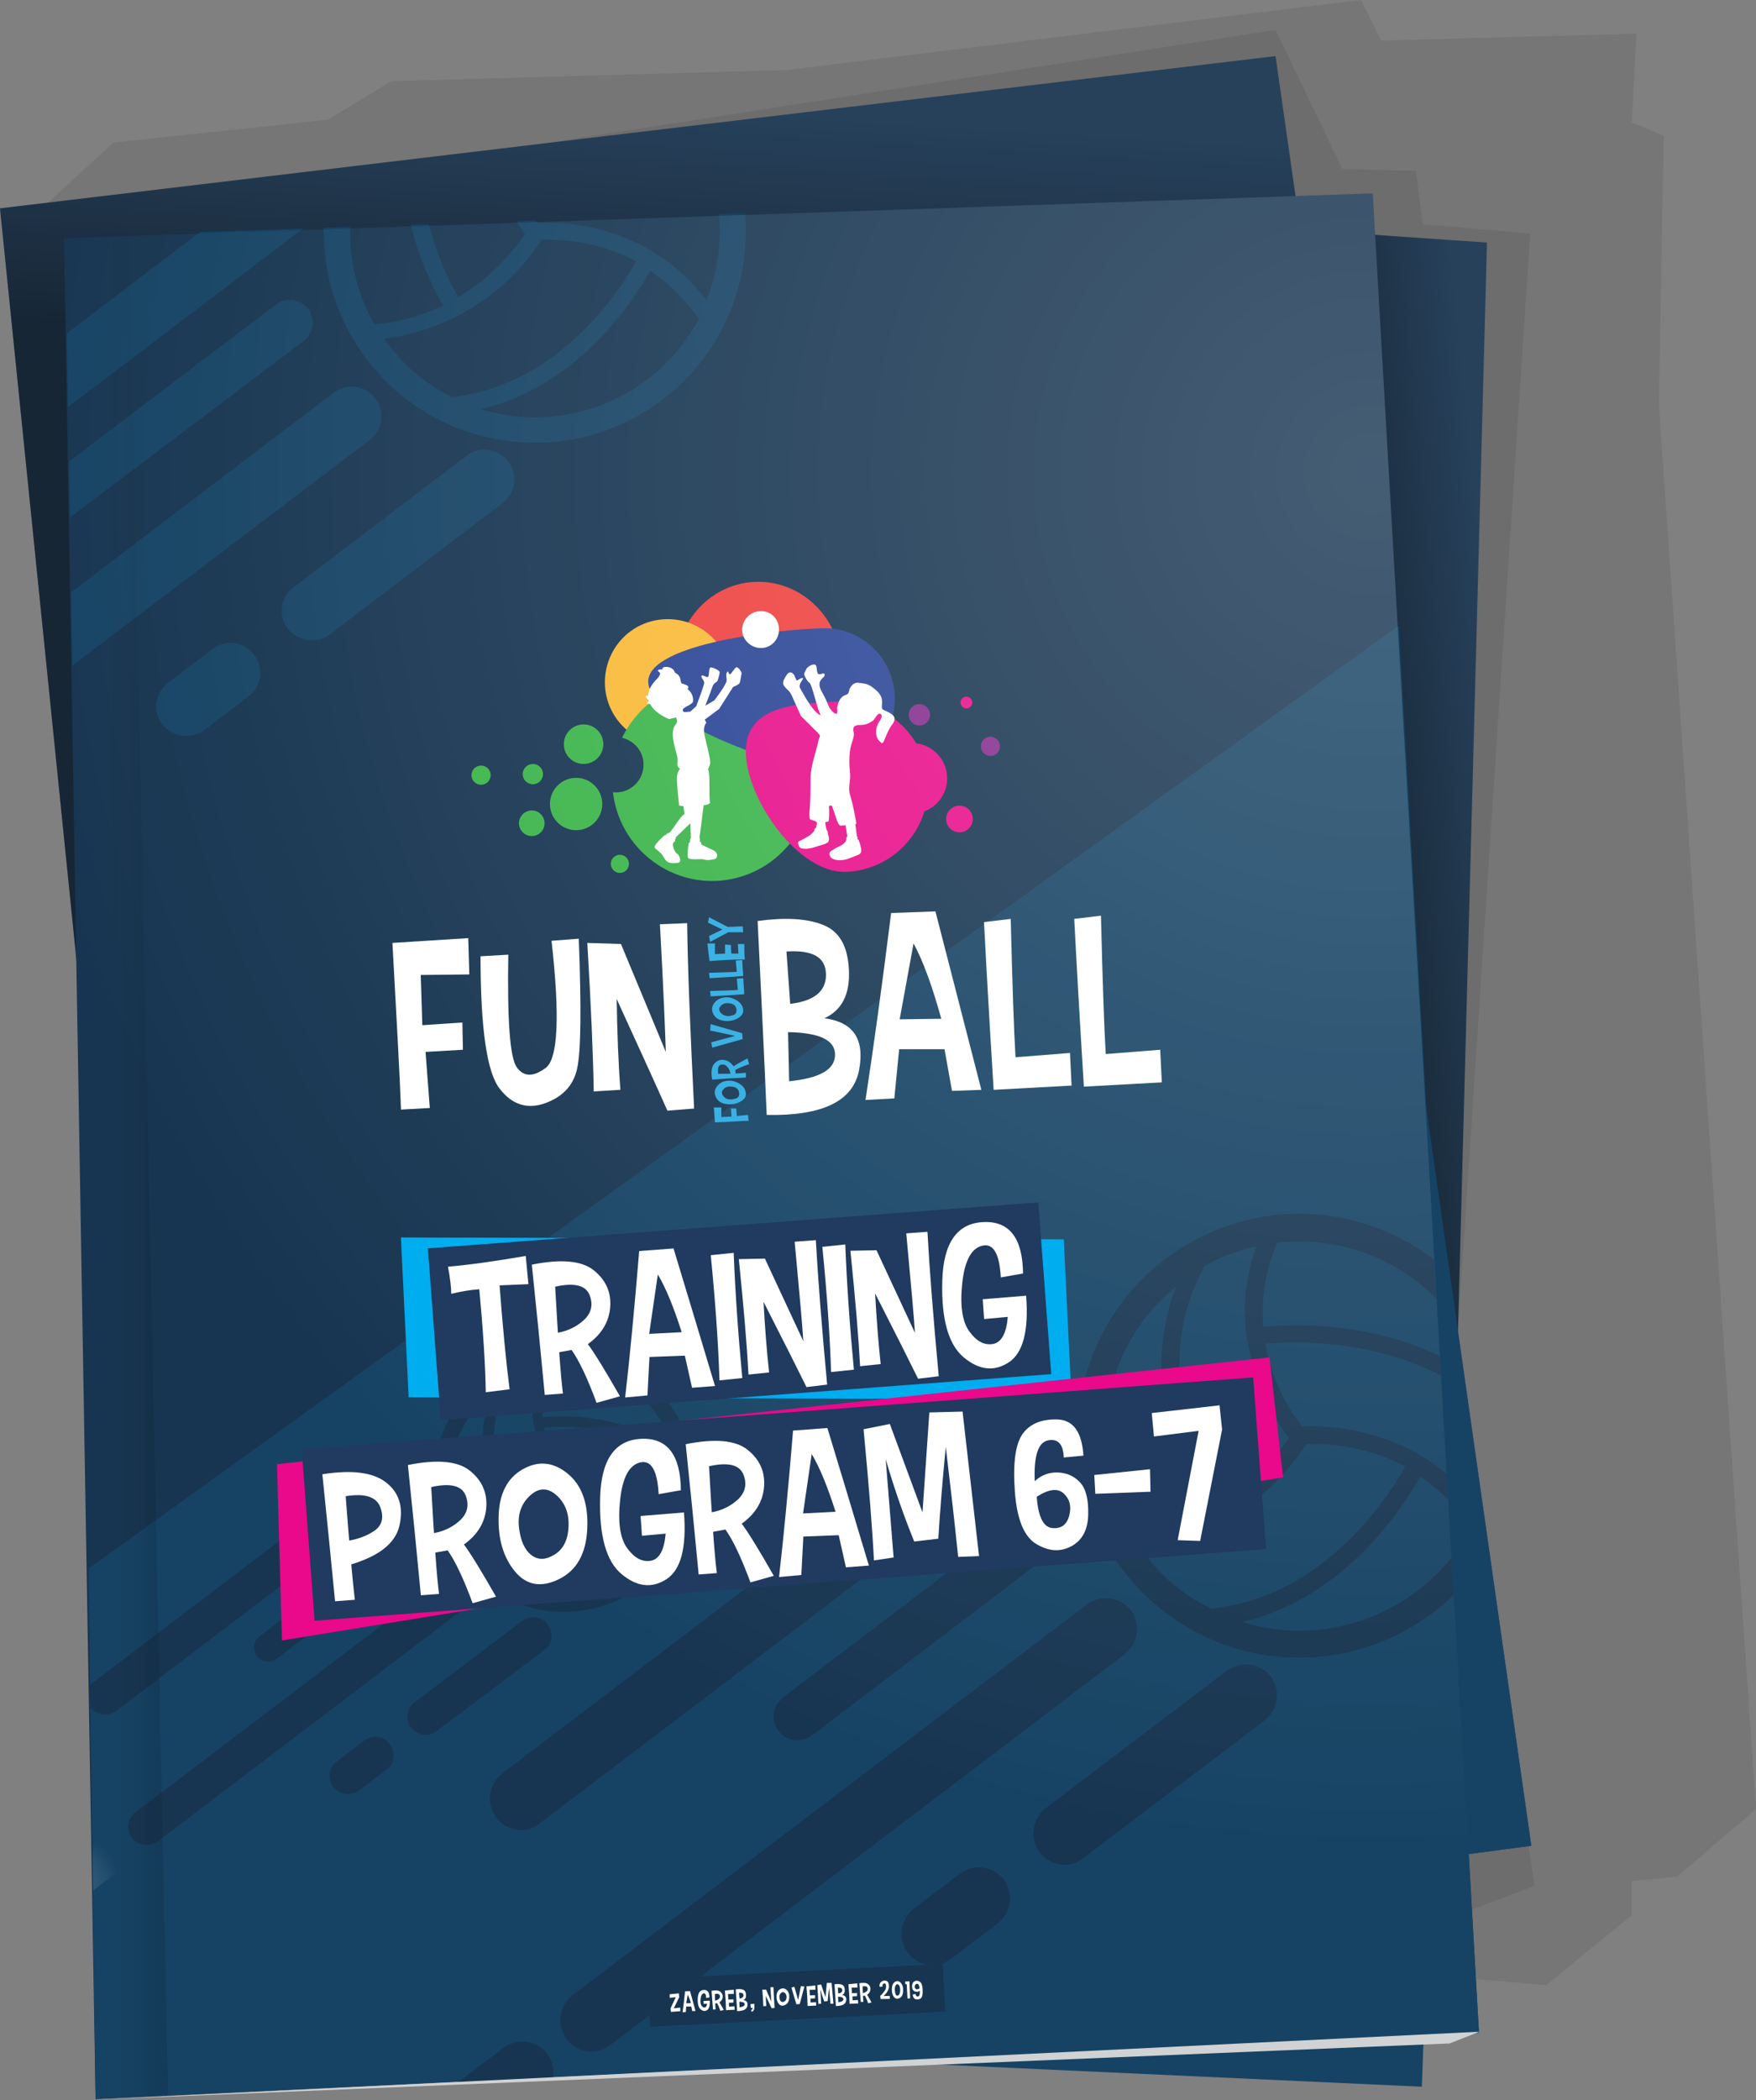 <?xml version="1.0" encoding="utf-8"?>
<!-- Generator: Adobe Illustrator 16.0.0, SVG Export Plug-In . SVG Version: 6.00 Build 0)  -->
<!DOCTYPE svg PUBLIC "-//W3C//DTD SVG 1.1//EN" "http://www.w3.org/Graphics/SVG/1.1/DTD/svg11.dtd">
<svg version="1.1" id="Layer_1" xmlns="http://www.w3.org/2000/svg" xmlns:xlink="http://www.w3.org/1999/xlink" x="0px" y="0px"
	 width="328.917px" height="393.137px" viewBox="0 0 328.917 393.137" enable-background="new 0 0 328.917 393.137"
	 xml:space="preserve">
<rect x="0" y="0" width="328.917" height="393.137" fill="#808080" stroke="none"/>
<g>
	<g>
		<polygon opacity="0.1" fill="#231F20" enable-background="new    " points="4.7,41.903 21.202,26.702 61.405,22.401 
			73.307,15.201 147.414,13.101 254.923,0 258.725,7.6 306.531,6.3 305.628,22.901 311.628,25.402 310.729,75.807 328.932,338.631 
			314.128,351.332 305.628,352.133 305.628,358.533 289.626,371.635 115.211,356.332 		"/>
		<polygon opacity="0.1" fill="#231F20" enable-background="new    " points="264.026,369.334 115.211,356.332 4.7,41.903 
			238.921,5.6 251.423,31.602 265.225,32.002 266.526,42.003 286.626,43.704 272.828,253.023 287.427,353.033 273.227,358.434 		"/>
		
			<linearGradient id="SVGID_1_" gradientUnits="userSpaceOnUse" x1="-1511.264" y1="145.27" x2="-1503.238" y2="144.454" gradientTransform="matrix(2.747 0 0 2.747 4414.697 -217.869)">
			<stop  offset="0" style="stop-color:#1A2C3D"/>
			<stop  offset="1" style="stop-color:#27415B"/>
		</linearGradient>
		<polygon fill="url(#SVGID_1_)" points="250.723,43.503 278.526,45.404 271.225,319.33 245.324,321.33 		"/>
		<g>
			<polygon fill="#27415B" points="286.828,345.531 34.603,379.035 0,39.003 238.921,10.5 			"/>
			<polygon fill="#164364" points="286.828,345.531 34.603,379.035 25.003,282.125 250.324,89.208 			"/>
			<g>
				<g>
					<g>
						<path fill="#EE403E" d="M148.714,104.809c-1.2-8.601-9.001-14.701-17.302-13.501c-8.3,1.2-14.101,9.101-12.802,17.802
							c1.201,8.601,9.002,14.701,17.303,13.501C144.213,121.411,150.014,113.41,148.714,104.809z"/>
						<path fill="#F9B936" d="M105.91,112.31c0.8,6.3,6.501,10.901,12.801,10.101c6.301-0.8,10.901-6.501,10.101-12.801
							c-0.8-6.301-6.5-10.901-12.801-10.101C109.71,100.209,105.11,105.909,105.91,112.31z"/>
						<g>
							<g>
								<path fill="#3BB44A" d="M124.911,110.01c-7,0.8-12.701,5.601-15.001,11.801c2.501,0.3,4.401,2.5,4.401,5.101
									c-0.102,2.8-2.4,5-5.102,5l0,0c1.9,9.301,10.602,15.702,20.102,14.602c10.102-1.2,17.202-10.301,16.002-20.402
									C144.113,116.011,135.013,108.81,124.911,110.01z"/>
								<circle fill="#3BB44A" cx="111.411" cy="145.013" r="1.6"/>
								<circle fill="#3BB44A" cx="102.509" cy="134.612" r="4.801"/>
								<circle fill="#3BB44A" cx="102.909" cy="123.611" r="3.6"/>
								<circle fill="#3BB44A" cx="94.108" cy="129.812" r="1.9"/>
								<circle fill="#3BB44A" cx="84.708" cy="130.812" r="1.7"/>
								<circle fill="#3BB44A" cx="94.708" cy="138.813" r="2.3"/>
							</g>
						</g>
						<path fill="#294495" d="M159.215,110.41c-0.699-7.101-7-12.401-14.102-11.701c-7.101,0.7-32.003,5.4-31.303,12.501
							c0.7,7.101,26.503,14.001,33.703,13.401C154.615,123.911,159.814,117.51,159.215,110.41z"/>
						<g>
							<g>
								<circle fill="#E80E8A" cx="163.615" cy="124.811" r="6.5"/>
								<circle fill="#E80E8A" cx="172.417" cy="110.11" r="1.1"/>
								<circle fill="#E80E8A" cx="173.016" cy="131.512" r="2.5"/>
								<path fill="#E80E8A" d="M132.813,122.811c1,8.601,11.501,21.002,20.102,20.002c8.602-1,14.702-8.801,13.702-17.402
									s-8.801-14.701-17.402-13.701C140.612,112.81,131.712,114.21,132.813,122.811z"/>
							</g>
						</g>
						<circle fill="#832D8D" cx="164.016" cy="113.01" r="2"/>
						<circle fill="#832D8D" cx="177.516" cy="117.71" r="1.8"/>
					</g>
					<g>
						<path fill="#FFFFFF" d="M136.913,99.509c0.199,1.9-1.101,3.5-3,3.7c-1.9,0.2-3.501-1.2-3.701-3.1
							c-0.199-1.8,1.301-3.601,3.101-3.7C135.212,96.309,136.813,97.608,136.913,99.509z"/>
						<path fill="#FFFFFF" d="M119.411,117.311c0,0,0.4,0.6,0.199,1c-0.199,0.5-0.6,0.8-0.499,2.1c0.101,1.3,1.101,3.7,1.3,4.201
							c0.1,0.6-0.1,1.6,0.5,1.8c0.1,0.3-0.3,0.4-0.3,1.6c0,1.2,0.899,5.201,0.899,5.201h0.801l0.3,1.5c-0.8,0.4-1.899,3.3-2.601,3.8
							c-0.299-0.2-0.1-0.1-0.1-0.1c-0.1,0.1-0.301,0.3-0.301,0.4s-0.199,0-0.299,0.1c-0.801,0.9-1.701,2-1.601,2.3
							c0.2,0.4,1.3,0.701,1.899,1.8c0.701,1.1,1.801,0.9,2.701,0.7c0.9-0.2,0-1.6-0.301-1.6c-0.299-0.1-1.399-1.7-0.6-2.2
							c0.1-0.1-0.1-0.2,0-0.3c0.301-0.3,0.1-0.3,0.2-0.5l2.4-2.8l0.3,2.8l-0.1,0.1l-0.101,0.7l-0.1,0.1c0,0-0.2,2.7,0.2,2.9
							c0.699,0.2,2.3-0.2,2.9-0.101c0.6,0.101,1.699-0.1,2.199-0.4c0.4-0.6,0-1.3-0.699-1.5c-0.5-0.1-2.101-0.9-2.101-0.9
							s-0.101-0.2-0.101-0.4c0-0.1-0.199-0.1-0.199-0.2c-0.1-0.1,0.1-0.6-0.1-0.7c0-0.4,0.199-4.6,0.199-4.6l0.1-1.5
							c0,0,0.601,0,1.102-0.5c-0.4-1.1-0.301-5.5-0.9-6.101c0,0,0.199-0.3,0.3-1c0.1-0.7-1.4-4.801-1.501-5.5
							c-0.299-1.5,0.201-2,0.201-2l-0.4-0.5l2.5-2.201l2.2-4.2c0,0,1-0.4,1.101-0.8c0.199-0.3,0.199-1.6,0.299-1.8
							c0.102-0.2-0.699-1.3-1.1-1.1c-0.4,0.2-0.8,1.3-1.1,1.4c-0.301,0.1-0.301-0.7-0.5-0.3c-0.301,0.4,0,0.9,0,1.601
							c0,0.7-1.9,3.8-1.9,3.8l-1.6,1.2c0,0,0.9-3.101,1.1-3.701c0.199-0.6,0.6-0.6,0.8-1.1c0.2-0.5,0.3-1.3,0.2-1.6
							s-1.6-0.9-1.801-0.6c-0.199,0.3,0,1.5-0.299,1.7c-0.301,0.3-1.001-0.4-1.201-0.1c-0.199,0.3,0.5,0.7,0.601,1.2
							c0.101,0.5-1.101,4.4-1.101,4.4l-1,1.1l-0.9,0.2c0,0-0.5,0-0.399-0.5s1.7-1.1,1.7-1.6c0.1-0.5-0.2-1.601-1.1-2.1
							c-0.301-0.1,0.1-0.4-0.101-0.6c-0.101-0.2-0.601-0.3-1.101-0.4c-0.799-0.1-0.1-1.3-1.6-1.9c-0.4-1.3-2.4-1-2.4-0.5
							s-0.699,0-0.801,0.5c0.501,0.3,0.701,0.4,0.201,1.2c-0.201,0.4-1.701,1.7-1.6,3.4c0,0.101-0.201,0-0.4,0
							c-0.101,0.5,0.299,0.6,0.5,0.7c0.199,0.1-0.301,0.3-0.201,0.8c0.301-0.2,0.601,0.101,0.601,0.101
							c1.001,1.5,3.501,2.3,3.501,2.3L119.411,117.311z"/>
						<g>
							<path fill="#FFFFFF" d="M142.113,108.209c0.101,0.3-0.899,1.1-0.3,1.9c0.999,1.5,2.8,4.2,4.2,4.601
								c-0.9-1.6-2.1-5.601-2.601-5.801c-0.499-0.2-1.1-1.3-1.1-1.5c0-0.2,0.2-0.7,0.399-1.1c0.4-0.5,1.101-0.8,1.4-0.8
								c0.301,0,0.4,0.6,0.5,1c0.1,0.6,0.301,0.9,1,0.5c0.5-0.3,0.5,0.4,0.301,0.6c-1.301,1.3-0.4,2.3,0.3,3.5
								c0.399,0.7,0.8,1.4,1.2,2.1c0.199,0.3,0.9,1.1,1.3,1c0.399-0.1,0-0.9,0.101-1.3c0.199-1,0.299-1.9,1.5-2.4
								c0.4-0.2,0.4-1,0.4-1s0.199-0.7,0.699-1c0.6-0.4,0.699-0.2,1.5-0.2c0.801,0,1.2,0.1,1.701,0.5c1.1,0.7,2.1,1.4,2.299,2.8
								c0,0.5-0.1,1.1,0.4,1.3c1.5,0.5,3,0.9,1.6,2.8c-0.5,0.9-0.799,1.901-1.1,2.801c-0.3,1-0.699,0.3-0.801,0.2
								c-0.699-0.6-0.898-1.9-0.499-3c0.2-0.5,1-1.6,0.499-1.9c-0.6-0.4-1,1-1.398,1.3c-0.601,0.6-1.301,0.9-2.201,0.9
								c-1,0-1.5,0.4-1.1,1.5c0.1,0.6,0,1.2-0.1,1.8c-0.5,1.601-0.201,3.9,0,5.5c0.299,1.8-0.301,2.8,0.5,4.5
								c0.699,1.6,1.1,3.2,1.5,4.9l-0.2,0.1c0.1,0.7,0.3,1.5,0.499,2.2c0,0,0.102,0,0.102,0.1s0,0.2,0.1,0.4
								c0.1,0.1,0.1,0,0.199,0.1c0.301,0.7,0.601,1.5,0.601,1.9c0.101,0.7-0.5,0.9-1.7,1.4c-0.801,0.4-1.701,0.7-2.601,0.7
								c-0.7,0-1.2-0.2-1.5-0.8c-0.3-0.7,0.4-0.9,0.8-1.2c0.7-0.5,1.801-0.8,2-1.8c0-0.1,0-0.2,0-0.4c0-0.1,0.201-0.1,0.201-0.2
								c-0.101-0.6-0.4-1.6-0.5-2c0,0-0.201,0-0.301,0c-0.3,0.1-0.6,0.1-0.7,0.1c-0.499-0.3-0.899-1.8-1.601-2.9
								c-0.1-0.2-0.199-0.7-0.5-0.6c-0.399,0.101-0.199,0.5-0.199,0.701c0,0.7,0.1,1.8,0.1,2.1c0,0.2-0.5,0.1-0.6,0.3
								c-0.1,0.2,0.1,0.8,0.3,1.4c0,0.101,0.2,0.2,0.2,0.3c0.1,0.2,0.1,0.4,0.199,0.6c0.5,1.4,0.201,1.5-1.1,2.1
								c-1.1,0.4-2.301,1-3.4,0.9c-0.5-0.1-0.6-0.4-0.8-0.8c-0.101-0.4,0.3-0.6,0.7-0.8c0.8-0.5,1.7-1,2.1-1.9c0.1-0.1,0-0.3,0-0.4
								c0.1-0.1,0.201,0,0.201-0.1c0.1-0.3,0.199-0.9,0-1.2c0,0-1.001-0.3-1.102-0.3c-0.199,0-0.299-0.6-0.299-1.1
								c0-2.1-0.201-4.1-0.301-6.2c-0.199-2.5,0.6-4.801,0.9-7.201c0.1-0.8,0.4-0.8-0.2-1.4c-1-0.8-3.4-2.8-3.4-2.8l-1.6-2.9
								c0,0-0.5-1.1-1-1.5c-1.4-1.1-1.4-1.4-0.701-2.8c0.301-0.7,0.9-0.8,1.4-0.3c0.301,0.3,0.5,1,0.701,1
								C141.313,108.41,142.113,107.81,142.113,108.209z"/>
						</g>
					</g>
				</g>
				<g>
					<g>
						<g>
							<g>
								<path fill="#2CABE1" d="M132.413,188.117l1.299-0.2l0.201,1.8l1.8-0.2l-0.2-1.5l1-0.1l0.2,1.4l2.101-0.3l0.1,1.1
									c-1.2,0.1-3.2,0.4-6.101,0.8L132.413,188.117z"/>
								<path fill="#2CABE1" d="M137.813,184.317c0.399,0.8,0.399,1.5-0.301,2.1c-0.6,0.6-1.5,0.9-2.6,0.9
									c-1.101,0-1.801-0.3-2.301-1.1c-0.4-0.7-0.4-1.4,0.1-2.1c0.5-0.7,1.4-1.1,2.601-1.1S137.313,183.417,137.813,184.317z
									 M136.612,184.517c-0.299-0.4-0.699-0.6-1.4-0.6c-0.6,0-1.1,0.2-1.5,0.7c-0.299,0.4-0.299,0.9,0.101,1.3s0.9,0.5,1.501,0.4
									c0.6-0.1,1-0.3,1.299-0.6C136.913,185.317,136.913,184.917,136.612,184.517z"/>
								<path fill="#2CABE1" d="M131.813,180.016c0.399-0.6,1-0.9,1.7-0.9c0.699,0,1.3,0.4,1.8,1c0.4-0.3,1.2-0.9,2.399-1.601
									l0.4,1.1c-1.199,0.5-2,0.9-2.5,1.3l0.2,0.8l-0.899,0.1c-0.101-0.6-0.301-1-0.701-1.4c-0.399-0.4-0.799-0.5-1.199-0.3
									c-0.5,0.2-0.6,0.8-0.301,1.7c2.601-0.3,4.301-0.5,5.102-0.6l0.1,0.9c-2,0.3-4.101,0.6-6.201,0.9
									C131.312,181.617,131.312,180.616,131.813,180.016z"/>
								<path fill="#2CABE1" d="M136.612,175.116l-5.4,2l-0.3-1l4.3-1.6l-4.6-0.6v-1.2l5.9,1.2L136.612,175.116z"/>
								<path fill="#2CABE1" d="M136.013,169.115c0.5,0.8,0.4,1.5-0.3,2.1c-0.601,0.6-1.501,0.9-2.601,0.9
									c-1.1,0-1.801-0.3-2.301-1.101c-0.399-0.7-0.399-1.4,0.101-2.1s1.399-1.1,2.601-1.1
									C134.712,167.815,135.513,168.215,136.013,169.115z M134.813,169.315c-0.3-0.4-0.7-0.6-1.399-0.6
									c-0.601,0-1.102,0.2-1.501,0.7c-0.3,0.399-0.3,0.9,0.101,1.3c0.4,0.4,0.9,0.5,1.5,0.4c0.6-0.101,1-0.3,1.3-0.6
									C135.112,170.115,135.112,169.715,134.813,169.315z"/>
								<path fill="#2CABE1" d="M136.212,166.815c-2.6,0.4-4.6,0.7-6.199,0.9l-0.201-1c2.4-0.3,4.102-0.5,5.102-0.6l-0.301-2
									l1.2-0.2L136.212,166.815z"/>
								<path fill="#2CABE1" d="M135.813,163.515c-2.601,0.4-4.601,0.7-6.2,0.9l-0.2-1c2.4-0.3,4.101-0.5,5.101-0.6l-0.301-2
									l1.201-0.2L135.813,163.515z"/>
								<path fill="#2CABE1" d="M128.712,158.114l1.4-0.1c0,0.6,0.1,1.3,0.199,1.9l1.801-0.2l-0.2-1.7h1.101
									c0.1,0.5,0.1,1,0.199,1.5l1.301-0.2l-0.2-1.8l1.101-0.1c0.1,0.9,0.199,1.9,0.3,2.8c-2.001,0.2-4.101,0.5-6.501,0.8
									C129.013,160.114,128.912,159.114,128.712,158.114z"/>
								<path fill="#2CABE1" d="M129.212,157.814l-0.3-1l2.3-1.4l-2.699-1.1l0.1-1l3.6,1.5c1-0.1,1.9-0.2,2.701-0.4l0.199,1.1
									c-1.199,0.1-2.1,0.2-2.801,0.2L129.212,157.814z"/>
							</g>
						</g>
						<g>
							<path fill="#FFFFFF" d="M84.808,160.814l0.801,6.701l-8.901,0.9l1.001,9.101l7.3-1.1l0.501,4.9l-6.801,0.9l1.699,10.201
								l-5.2,0.7c-0.7-6-2.101-16.102-4.2-30.403L84.808,160.814z"/>
							<path fill="#FFFFFF" d="M106.81,183.017c-0.4,3.101-2.199,5.4-5.301,6.9c-3.199,1.4-6,0.8-8.6-2
								c-2.601-2.8-4.4-10.701-5.602-24.002l5.102-0.8c0.799,12.101,1.899,18.902,3.3,20.602c1.399,1.6,3.2,1.5,5.3-0.3
								c2.101-1.8,1.801-9.601-0.899-23.402l5.001-0.8C106.61,171.916,107.21,179.816,106.81,183.017z"/>
							<path fill="#FFFFFF" d="M112.911,159.514l9.9,19.002c-0.301-3.1-1.4-10.901-3.1-23.302l5-0.6
								c0.8,8.601,2.2,19.802,4.1,33.903l-4.8,0.8c-2.3-4.2-6.001-10.801-11.001-19.602c0.6,6.101,1.301,11.601,2,16.602l-4.801,0.7
								c-0.6-6.501-1.8-15.501-3.5-27.103L112.911,159.514z"/>
							<path fill="#FFFFFF" d="M149.514,152.914c3.101,0.9,4.9,3.5,5.501,7.901s-0.7,7.5-3.7,9.201c5.301,0.2,7.7,3.201,7.201,8.901
								c-0.601,5.8-6.002,9-16.202,9.601c-1.5-11.501-3-23.202-4.701-35.403C142.413,152.114,146.414,152.014,149.514,152.914z
								 M144.813,173.116l1,9c5.601-1,8.201-2.9,8.001-5.6C153.614,173.816,150.613,172.715,144.813,173.116z M143.313,158.314
								l1.5,9.501c4.3-0.8,6.301-2.801,6.101-5.901C150.613,158.915,148.113,157.714,143.313,158.314z"/>
							<path fill="#FFFFFF" d="M169.917,148.713c3,8.601,6.801,19.202,11.201,31.903l-5.4,0.6l-2-7.501l-8.301,0.701l-0.103,9.101
								l-5.2,0.7c0.699-9.701,1.3-21.202,1.8-34.603L169.917,148.713z M165.117,169.115l7.602-0.7
								c-2.102-5.801-4.201-10.301-6.201-13.302L165.117,169.115z"/>
							<path fill="#FFFFFF" d="M183.417,180.516c-1.898-12.701-3.299-22.902-4.299-30.603l4.899-1
								c1.299,12.001,2.399,20.502,3,25.302l9.899-1.6l0.801,6L183.417,180.516z"/>
							<path fill="#FFFFFF" d="M199.917,178.516c-1.899-12.701-3.301-22.902-4.301-30.603l4.9-1
								c1.301,12.001,2.4,20.502,3.002,25.302l9.9-1.6l0.801,6L199.917,178.516z"/>
						</g>
					</g>
				</g>
			</g>
			<g>
				<path fill="#FFFFFF" d="M109.21,213.82l0.4,3.6l-0.7,0.1l-1-8.701l3-0.397c0.899-0.103,1.7,0,2.2,0.397c0.601,0.4,0.9,1,1,1.802
					c0.1,0.801-0.1,1.399-0.5,1.899s-1.1,0.801-2,0.9L109.21,213.82z M109.11,213.219l2.301-0.299c0.699-0.1,1.199-0.301,1.6-0.701
					c0.3-0.4,0.4-0.898,0.4-1.4c-0.101-0.6-0.301-1-0.701-1.299c-0.399-0.301-1-0.399-1.699-0.399l-2.301,0.301L109.11,213.219z"/>
				<path fill="#FFFFFF" d="M116.711,212.619l0.5,3.9l-0.7,0.1l-1-8.701l3-0.398c0.9-0.1,1.701,0,2.201,0.398
					c0.5,0.4,0.899,0.9,1,1.701c0.1,0.5,0,0.9-0.301,1.301c-0.199,0.4-0.6,0.699-1,0.898c0.6,0.102,1,0.301,1.301,0.602
					c0.299,0.299,0.4,0.699,0.5,1.299l0.1,0.801c0,0.301,0.1,0.5,0.199,0.701c0.101,0.199,0.201,0.398,0.4,0.498v0.102l-0.9,0.199
					c-0.199-0.1-0.299-0.301-0.399-0.6c-0.101-0.301-0.2-0.5-0.2-0.801l-0.1-0.799c-0.1-0.5-0.301-0.9-0.7-1.201
					c-0.399-0.299-0.899-0.4-1.5-0.299L116.711,212.619z M116.61,212.02l2.101-0.301c0.8-0.1,1.3-0.299,1.7-0.699
					c0.301-0.399,0.5-0.801,0.4-1.399s-0.301-1-0.7-1.302c-0.399-0.299-1-0.399-1.7-0.299l-2.2,0.299L116.61,212.02z"/>
				<path fill="#FFFFFF" d="M130.513,211.32c0.1,1.1-0.101,2.1-0.601,2.799c-0.5,0.701-1.3,1.201-2.4,1.301
					c-1,0.1-1.899-0.1-2.601-0.801c-0.699-0.6-1.1-1.5-1.199-2.6l-0.201-1.4c-0.1-1.1,0.103-2.1,0.601-2.801
					c0.501-0.799,1.3-1.199,2.3-1.299c1-0.103,1.9,0.1,2.602,0.799c0.699,0.6,1.1,1.5,1.299,2.602L130.513,211.32z M129.612,209.92
					c-0.1-0.9-0.4-1.701-1-2.201c-0.5-0.5-1.201-0.699-2.101-0.6c-0.8,0.1-1.399,0.5-1.8,1.1s-0.5,1.4-0.4,2.4l0.2,1.4
					c0.101,1,0.399,1.698,1,2.198c0.501,0.5,1.2,0.701,2.001,0.603c0.799-0.103,1.5-0.5,1.899-1.103
					c0.399-0.6,0.5-1.397,0.399-2.397L129.612,209.92z"/>
				<path fill="#FFFFFF" d="M138.913,212.92c-0.2,0.299-0.5,0.6-1,0.9c-0.5,0.299-1.101,0.5-1.9,0.6c-1,0.1-1.9-0.1-2.6-0.701
					c-0.701-0.6-1.201-1.5-1.301-2.6l-0.2-1.6c-0.1-1.101,0.101-2,0.601-2.701c0.5-0.799,1.3-1.199,2.3-1.299
					c0.9-0.103,1.7,0,2.3,0.397c0.601,0.399,1,1,1.101,1.701l0,0l-0.7,0.1c-0.199-0.6-0.5-1-0.9-1.301
					c-0.399-0.299-1-0.397-1.8-0.299c-0.8,0.099-1.399,0.5-1.8,1.1c-0.401,0.601-0.6,1.4-0.5,2.302l0.199,1.6
					c0.101,0.9,0.5,1.6,1,2.1c0.601,0.5,1.301,0.701,2.101,0.603c0.601-0.103,1.101-0.201,1.4-0.4c0.399-0.2,0.601-0.399,0.8-0.6
					l-0.3-2.302l-2.3,0.299l-0.101-0.6l3.001-0.4L138.913,212.92z"/>
				<path fill="#FFFFFF" d="M141.413,209.719l0.5,3.9l-0.699,0.1l-1-8.699l2.999-0.399c0.9-0.101,1.701,0,2.201,0.399
					c0.5,0.398,0.899,0.898,1,1.699c0.1,0.5,0,0.9-0.301,1.301c-0.199,0.4-0.6,0.699-1,0.9c0.6,0.1,1,0.299,1.301,0.6
					c0.299,0.299,0.4,0.699,0.5,1.299l0.1,0.802c0,0.301,0.1,0.5,0.2,0.7c0.1,0.199,0.2,0.398,0.399,0.5v0.101l-0.699,0.101
					c-0.201-0.101-0.301-0.302-0.4-0.601c-0.1-0.301-0.2-0.5-0.2-0.801l-0.1-0.802c-0.101-0.5-0.3-0.897-0.7-1.198
					c-0.4-0.302-0.9-0.4-1.5-0.302L141.413,209.719z M141.413,209.119l2.101-0.301c0.8-0.101,1.3-0.299,1.699-0.699
					c0.301-0.4,0.5-0.801,0.4-1.4c-0.1-0.599-0.3-1-0.699-1.301c-0.4-0.299-1-0.398-1.701-0.299l-2.2,0.299L141.413,209.119z"/>
				<path fill="#FFFFFF" d="M153.715,209.719l-4.001,0.5l-0.601,2.5l-0.699,0.102l2.301-9.102l0.699-0.1l4.301,8.301l-0.7,0.1
					L153.715,209.719z M149.814,209.52l3.5-0.399l-2.301-4.5l0,0L149.814,209.52z"/>
				<path fill="#FFFFFF" d="M156.814,203.018l4.101,7.301l0,0l2.3-8.1l0.9-0.1l1,8.699l-0.701,0.102l-0.499-3.9l-0.4-3.801l0,0
					l-2.301,8.103l-0.5,0.1l-4.1-7.301l0,0l0.5,3.799l0.5,3.899l-0.701,0.103l-1-8.7L156.814,203.018z"/>
				<path fill="#FFFFFF" d="M173.516,209.92l-0.699,0.1l-1-8l-2.2,0.498l-0.101-0.498l2.899-0.899L173.516,209.92z"/>
			</g>
			
				<linearGradient id="SVGID_2_" gradientUnits="userSpaceOnUse" x1="-1559.175" y1="106.683" x2="-1557.947" y2="86.822" gradientTransform="matrix(2.747 0 0 2.747 4414.697 -217.869)">
				<stop  offset="0.118" style="stop-color:#000000"/>
				<stop  offset="1" style="stop-color:#000000;stop-opacity:0"/>
			</linearGradient>
			<polygon opacity="0.42" fill="url(#SVGID_2_)" enable-background="new    " points="233.324,352.633 34.603,379.035 0,39.003 
				160.915,19.801 240.921,24.602 259.423,153.714 			"/>
		</g>
		<polygon fill="#164364" points="266.925,374.135 266.326,390.637 166.016,386.035 		"/>
		<g>
			<polygon fill="#173551" points="277.026,380.535 17.901,392.936 12.001,44.604 257.125,36.203 			"/>
			<polygon fill="#164364" points="277.026,380.535 17.901,392.936 16.602,293.627 262.024,117.11 			"/>
			<g>
				<g>
					<g>
						
							<ellipse transform="matrix(-0.998 0.057 -0.057 -0.998 290.975 241.673)" fill="#EE403E" cx="142.022" cy="125.009" rx="15.503" ry="16.103"/>
						<path fill="#F9B936" d="M113.311,128.112c0.2,6.5,5.7,11.601,12.201,11.401c6.501-0.2,11.601-5.701,11.401-12.201
							c-0.2-6.501-5.701-11.602-12.201-11.401C118.11,116.11,113.11,121.611,113.311,128.112z"/>
						<g>
							<g>
								<path fill="#3BB44A" d="M132.813,127.411c-7.2,0.2-13.302,4.601-16.302,10.701c2.5,0.6,4.301,2.9,4,5.601
									c-0.299,2.8-2.8,4.9-5.7,4.601l0,0c1.101,9.601,9.401,16.901,19.202,16.602c10.301-0.4,18.401-9.001,18.001-19.302
									C151.814,135.112,143.113,127.011,132.813,127.411z"/>
								<circle fill="#3BB44A" cx="116.11" cy="161.715" r="1.7"/>
								<circle fill="#3BB44A" cx="107.91" cy="150.514" r="4.9"/>
								<circle fill="#3BB44A" cx="109.31" cy="139.313" r="3.7"/>
								<circle fill="#3BB44A" cx="99.81" cy="144.913" r="1.9"/>
								<circle fill="#3BB44A" cx="90.108" cy="145.113" r="1.8"/>
								<circle fill="#3BB44A" cx="99.609" cy="154.114" r="2.4"/>
							</g>
						</g>
						<path fill="#294495" d="M167.617,130.711c-0.101-7.3-6-13.201-13.302-13.101c-7.301,0.1-32.903,2.7-32.903,10
							c0.1,7.301,25.803,16.501,33.103,16.501C161.715,144.013,167.617,138.112,167.617,130.711z"/>
						<g>
							<g>
								<circle fill="#E80E8A" cx="170.817" cy="145.713" r="6.601"/>
								<circle fill="#E80E8A" cx="181.018" cy="131.512" r="1.1"/>
								<circle fill="#E80E8A" cx="179.716" cy="153.314" r="2.5"/>
								<path fill="#E80E8A" d="M139.713,141.113c0.3,8.801,9.9,22.402,18.701,22.102c8.8-0.3,15.703-7.7,15.403-16.501
									c-0.301-8.801-7.7-15.702-16.502-15.402C148.514,131.612,139.413,132.312,139.713,141.113z"/>
							</g>
						</g>
						<circle fill="#832D8D" cx="172.216" cy="133.812" r="2"/>
						<circle fill="#832D8D" cx="185.518" cy="139.712" r="1.8"/>
					</g>
					<g>
						<path fill="#FFFFFF" d="M145.914,117.811c0,2-1.5,3.5-3.4,3.5c-1.901,0-3.501-1.6-3.501-3.4c0-1.9,1.6-3.5,3.4-3.5
							C144.414,114.31,145.914,115.91,145.914,117.811z"/>
						<path fill="#FFFFFF" d="M126.612,134.312c0,0,0.399,0.6,0.1,1.1c-0.301,0.4-0.699,0.8-0.699,2.1
							c0,1.3,0.799,3.801,0.899,4.401s-0.3,1.6,0.399,1.9c0.1,0.3-0.399,0.4-0.5,1.6c-0.1,1.2,0.4,5.4,0.4,5.4l0.8,0.1l0.2,1.5
							c-0.801,0.3-2.199,3.1-3,3.6c-0.301-0.2-0.1-0.1-0.1-0.1c-0.101,0.1-0.301,0.3-0.4,0.4s-0.301,0-0.301,0.1
							c-0.9,0.8-1.9,1.9-1.8,2.2c0.101,0.4,1.2,0.8,1.8,2c0.601,1.2,1.801,1,2.601,0.9c0.8-0.1,0.2-1.601-0.2-1.7
							c-0.3-0.1-1.3-1.9-0.4-2.3c0.101-0.1,0-0.3,0-0.3c0.301-0.3,0.101-0.3,0.201-0.5l2.699-2.601l0.101,2.8l-0.101,0.1l-0.1,0.7
							l-0.2,0.1c0,0-0.499,2.801,0,2.9c0.7,0.3,2.3,0,2.9,0.2c0.601,0.2,1.8,0,2.2-0.2c0.5-0.6,0.1-1.3-0.6-1.6
							c-0.5-0.2-2.101-1-2.101-1s-0.101-0.2-0.101-0.4c0-0.1-0.199-0.1-0.199-0.2c-0.1-0.1,0.1-0.6-0.1-0.7c0.1-0.5,0.6-4.6,0.6-4.6
							l0.2-1.5c0,0,0.601,0.1,1.2-0.4c-0.301-1.2,0.1-5.601-0.4-6.3c0,0,0.2-0.3,0.4-1c0.199-0.7-1-4.9-1.101-5.701
							c-0.2-1.5,0.399-2,0.399-2l-0.299-0.6l2.699-2l2.602-4.101c0,0,1-0.4,1.199-0.7c0.199-0.3,0.301-1.6,0.4-1.8
							c0.099-0.2-0.6-1.3-1-1.2c-0.4,0.2-0.9,1.3-1.2,1.3c-0.3,0.1-0.2-0.8-0.501-0.4c-0.299,0.4-0.1,0.9-0.1,1.6
							c0,0.701-2.3,3.701-2.3,3.701l-1.7,1c0,0,1.199-3.1,1.4-3.7c0.199-0.6,0.699-0.6,0.9-1c0.199-0.5,0.398-1.3,0.398-1.6
							c0-0.3-1.6-1.1-1.799-0.8c-0.301,0.3-0.101,1.5-0.4,1.7c-0.301,0.2-1-0.5-1.2-0.2c-0.2,0.3,0.5,0.8,0.5,1.3s-1.5,4.4-1.5,4.4
							l-1.101,1l-1,0.1c0,0-0.5,0-0.4-0.5c0.201-0.5,1.801-0.9,1.9-1.5c0.101-0.5-0.1-1.6-0.899-2.2c-0.2-0.1,0.1-0.4,0-0.6
							c-0.101-0.2-0.601-0.4-1.001-0.5c-0.799-0.2,0.101-1.3-1.5-2.1c-0.3-1.3-2.3-1.2-2.3-0.8c0,0.5-0.7-0.1-0.899,0.5
							c0.5,0.3,0.6,0.5,0.1,1.2c-0.301,0.4-1.801,1.601-1.9,3.401c0,0.1-0.2,0-0.4,0c-0.199,0.5,0.301,0.6,0.5,0.8
							c0.201,0.1-0.3,0.3-0.199,0.8c0.4-0.2,0.6,0.1,0.6,0.2c0.9,1.6,3.4,2.6,3.4,2.6L126.612,134.312z"/>
						<g>
							<path fill="#FFFFFF" d="M150.414,127.011c0,0.3-1,1.101-0.5,1.9c0.9,1.6,2.5,4.5,3.801,5c-0.801-1.7-1.602-5.8-2.101-6.101
								c-0.5-0.3-1.001-1.5-1.001-1.6c0-0.2,0.301-0.7,0.501-1.1c0.399-0.5,1.2-0.8,1.5-0.7c0.3,0,0.399,0.7,0.399,1.1
								c0.101,0.6,0.201,0.9,1.001,0.6c0.601-0.2,0.499,0.4,0.3,0.6c-1.5,1.2-0.6,2.3,0,3.5c0.4,0.7,0.7,1.5,1,2.2
								c0.2,0.3,0.801,1.2,1.301,1.2c0.399,0,0.1-0.9,0.199-1.3c0.301-1,0.5-1.9,1.801-2.3c0.399-0.1,0.5-1,0.5-1s0.3-0.7,0.799-1
								c0.602-0.3,0.701-0.2,1.602-0.1c0.9,0.1,1.199,0.3,1.699,0.6c1.101,0.8,2.1,1.6,2,3.1c0,0.5-0.198,1.1,0.302,1.3
								c1.5,0.7,2.899,1.2,1.399,3c-0.6,0.9-0.899,1.8-1.301,2.7c-0.4,1-0.7,0.2-0.901,0.1c-0.699-0.6-0.799-2.1-0.3-3.1
								c0.2-0.5,1.101-1.5,0.601-1.9c-0.601-0.5-1.1,0.9-1.5,1.2c-0.701,0.5-1.4,0.8-2.301,0.8c-1.1,0-1.6,0.3-1.301,1.4
								c0.102,0.6-0.1,1.2-0.299,1.8c-0.601,1.6-0.601,4-0.4,5.601c0.2,1.8-0.5,2.9,0.1,4.601c0.5,1.7,0.801,3.4,1.101,5.1
								c0,0-0.3,0.1-0.2,0.1c0.1,0.7,0.2,1.6,0.301,2.3c0,0,0.1,0,0.1,0.1s0,0.2,0,0.4c0,0.1,0.199,0,0.199,0.1
								c0.301,0.7,0.5,1.6,0.5,2c0,0.8-0.6,0.8-1.799,1.3c-0.9,0.4-1.801,0.6-2.701,0.5c-0.699-0.1-1.199-0.3-1.4-0.9
								c-0.3-0.7,0.5-0.9,0.9-1.2c0.7-0.5,1.9-0.7,2.201-1.7c0-0.1,0-0.2,0-0.4c0-0.1,0.199-0.1,0.199-0.2
								c-0.1-0.6-0.301-1.7-0.301-2.1c0,0-0.199,0-0.299,0c-0.301,0-0.601,0.1-0.801,0c-0.5-0.3-0.8-1.9-1.301-3.101
								c-0.1-0.3-0.1-0.7-0.499-0.6c-0.4,0-0.2,0.4-0.2,0.7c0,0.7,0,1.8-0.1,2.2c-0.101,0.2-0.5,0.1-0.6,0.2
								c-0.102,0.2,0.1,0.8,0.199,1.4c0,0.1,0.2,0.2,0.2,0.3c0,0.2,0.1,0.5,0.1,0.6c0.4,1.4,0.101,1.601-1.3,2
								c-1.1,0.3-2.4,0.9-3.601,0.6c-0.5-0.1-0.601-0.4-0.7-0.9c-0.1-0.5,0.4-0.5,0.7-0.7c0.8-0.4,1.8-0.9,2.3-1.7
								c0.101-0.1,0-0.3,0.101-0.4c0.101-0.1,0.2,0,0.2-0.1c0.1-0.3,0.3-0.9,0.1-1.2c0,0-1-0.4-1.1-0.4c-0.2,0-0.2-0.7-0.2-1.2
								c0.2-2.1,0.2-4.201,0.2-6.301c0-2.6,1-4.9,1.5-7.3c0.199-0.8,0.5-0.8-0.1-1.4c-0.9-0.9-3.201-3.201-3.201-3.201l-1.4-3.1
								c0,0-0.399-1.1-0.899-1.6c-1.3-1.2-1.3-1.5-0.4-2.9c0.4-0.7,1.001-0.7,1.4-0.1c0.2,0.3,0.399,1.1,0.601,1.1
								C149.514,127.211,150.414,126.711,150.414,127.011z"/>
						</g>
					</g>
				</g>
				<g>
					<g>
						<g>
							<g>
								<path fill="#2BABE2" d="M133.712,207.318h1.4v1.801l1.9-0.1l-0.1-1.5h1l0.1,1.399l2.1-0.201l0.102,1.101
									c-1.201,0-3.301,0.201-6.301,0.301L133.712,207.318z"/>
								<path fill="#2BABE2" d="M139.513,203.918c0.4,0.9,0.2,1.602-0.5,2.102c-0.699,0.5-1.6,0.799-2.699,0.699
									c-1.102-0.1-1.801-0.5-2.201-1.301c-0.4-0.799-0.3-1.5,0.301-2.199c0.6-0.701,1.5-1,2.699-0.9
									C138.313,202.619,139.112,203.119,139.513,203.918z M138.313,204.119c-0.201-0.4-0.701-0.701-1.301-0.701
									c-0.6-0.1-1.2,0.102-1.5,0.5c-0.4,0.4-0.4,0.801,0,1.301c0.4,0.5,0.9,0.6,1.5,0.6c0.6-0.1,1.1-0.198,1.301-0.5
									C138.513,204.918,138.513,204.619,138.313,204.119z"/>
								<path fill="#2BABE2" d="M133.813,199.117c0.5-0.6,1.101-0.799,1.8-0.699c0.701,0.1,1.301,0.5,1.801,1.201
									c0.4-0.301,1.3-0.801,2.6-1.5l0.301,1.1c-1.201,0.4-2.101,0.799-2.601,1.1l0.101,0.9h-1c0-0.6-0.201-1.102-0.601-1.5
									c-0.3-0.4-0.7-0.5-1.2-0.4c-0.5,0.199-0.6,0.699-0.5,1.699c2.7,0,4.4-0.1,5.2-0.199v0.9c-2.101,0.1-4.2,0.199-6.3,0.4
									C133.112,200.619,133.313,199.619,133.813,199.117z"/>
								<path fill="#2BABE2" d="M139.112,194.518l-5.699,1.6l-0.201-1l4.501-1.2l-4.7-1l0.1-1.2l5.9,1.7L139.112,194.518z"/>
								<path fill="#2BABE2" d="M139.013,188.317c0.4,0.9,0.2,1.6-0.5,2.101c-0.699,0.5-1.6,0.8-2.7,0.7c-1.1-0.1-1.8-0.5-2.2-1.3
									c-0.4-0.8-0.3-1.5,0.301-2.2c0.6-0.7,1.5-1,2.699-0.9C137.813,187.017,138.612,187.517,139.013,188.317z M137.813,188.517
									c-0.201-0.4-0.701-0.7-1.301-0.7c-0.6-0.1-1.2,0.1-1.5,0.5c-0.4,0.4-0.4,0.8,0,1.3c0.4,0.4,0.9,0.6,1.5,0.6
									c0.6-0.1,1.1-0.2,1.301-0.5C138.013,189.317,138.013,188.917,137.813,188.517z"/>
								<path fill="#2BABE2" d="M139.413,186.117c-2.601,0.2-4.801,0.3-6.301,0.4l-0.1-1c2.5-0.101,4.2-0.101,5.2-0.2l-0.2-2.1
									l1.2-0.1L139.413,186.117z"/>
								<path fill="#2BABE2" d="M139.213,182.716c-2.601,0.2-4.7,0.3-6.301,0.4l-0.1-1c2.5-0.1,4.2-0.1,5.2-0.2l-0.199-2.1
									l1.199-0.1L139.213,182.716z"/>
								<path fill="#2BABE2" d="M132.513,176.616h1.4c0,0.601,0,1.3,0,2l1.899-0.1v-1.7l1.101,0.1c0,0.5,0,1.1,0.1,1.6h1.301
									l-0.101-1.8h1.2c0,0.9,0,1.9,0.1,2.9c-2,0-4.301,0.1-6.601,0.3C132.712,178.616,132.612,177.616,132.513,176.616z"/>
								<path fill="#2BABE2" d="M133.013,176.316l-0.2-1.1l2.5-1.2l-2.7-1.3l0.2-1l3.501,1.8c1.1,0,2-0.1,2.799-0.1l0.102,1.1
									c-1.201,0-2.201,0-2.801,0L133.013,176.316z"/>
							</g>
						</g>
						<g>
							<path fill="#FFFFFF" d="M87.708,175.616l0.2,6.8l-9.101,0.1l0.299,9.401l7.502-0.5l0.1,5.1l-7,0.4l0.799,10.502l-5.4,0.299
								c-0.199-6.1-0.8-16.501-1.6-31.203L87.708,175.616z"/>
							<path fill="#FFFFFF" d="M108.11,200.018c-0.7,3.201-2.701,5.301-6.001,6.502c-3.3,1.199-6.2,0.299-8.501-2.701
								c-2.4-3-3.6-11.3-3.6-24.801l5.2-0.3c-0.2,12.301,0.3,19.301,1.601,21.102c1.3,1.802,3.1,1.802,5.4,0.101
								c2.3-1.699,2.699-9.601,1.1-23.802l5.101-0.4C108.91,188.717,108.81,196.818,108.11,200.018z"/>
							<path fill="#FFFFFF" d="M116.312,176.716l8.4,20.202c-0.1-3.2-0.4-11.201-1.1-23.902l5.1-0.2
								c0.1,8.801,0.6,20.302,1.301,34.704l-5.001,0.398c-2-4.5-5.2-11.5-9.501-20.901c0.1,6.301,0.301,11.901,0.7,17l-5.001,0.301
								c-0.1-6.701-0.5-15.901-1.199-27.802L116.312,176.716z"/>
							<path fill="#FFFFFF" d="M154.114,173.116c3.101,1.2,4.7,4,4.9,8.501c0.2,4.501-1.3,7.5-4.601,9.001
								c5.4,0.7,7.602,3.9,6.501,9.7c-1.101,5.802-6.801,8.603-17.302,8.4c-0.5-11.801-1.1-23.902-1.7-36.303
								C147.014,171.716,151.014,171.916,154.114,173.116z M147.613,193.217l0.201,9.201c5.8-0.6,8.6-2.199,8.6-5
								C156.414,194.718,153.514,193.318,147.613,193.217z M147.313,178.116l0.7,9.801c4.4-0.5,6.701-2.3,6.701-5.4
								C154.715,179.216,152.314,177.816,147.313,178.116z"/>
							<path fill="#FFFFFF" d="M175.216,170.615c2.3,9.001,5.199,20.102,8.601,33.402l-5.5,0.2l-1.399-7.801h-8.5l-0.9,9.201
								l-5.401,0.299c1.5-9.8,3.1-21.401,4.801-35.002L175.216,170.615z M168.516,190.817l7.801-0.1
								c-1.7-6.101-3.399-10.801-5.2-14.102L168.516,190.817z"/>
							<path fill="#FFFFFF" d="M186.119,204.018c-0.802-13-1.4-23.5-1.802-31.401l5.002-0.6c0.3,12.301,0.601,21.002,0.897,25.902
								l10.201-0.801l0.301,6.102L186.119,204.018z"/>
							<path fill="#FFFFFF" d="M203.02,203.418c-0.802-13-1.399-23.501-1.802-31.402l5-0.6c0.302,12.301,0.601,21.002,0.9,25.902
								l10.201-0.8l0.301,6.102L203.02,203.418z"/>
						</g>
					</g>
				</g>
			</g>
			<g>
				<g>
					<g>
						<g>
							<g>
								<g>
									<g>
										<g>
											<defs>
												<polygon id="SVGID_3_" points="277.026,380.736 18.102,393.137 12.2,44.304 257.024,35.903 												"/>
											</defs>
											<clipPath id="SVGID_4_">
												<use xlink:href="#SVGID_3_"  overflow="visible"/>
											</clipPath>
											<path clip-path="url(#SVGID_4_)" fill="#164364" d="M105.51,4.2c-21.502-3-41.504,12.201-44.505,33.803
												c-3,21.602,12.202,41.604,33.805,44.504c21.602,3,41.604-12.201,44.504-33.803C142.313,27.102,127.112,7.1,105.51,4.2z
												 M83.007,57.205c-3.6,1.7-7.9,3.101-12.9,3.5c-3.601-6.4-5.301-13.901-4.201-21.802
												c1.102-9.301,5.701-16.901,12.302-22.202C71.307,34.502,79.907,52.004,83.007,57.205z M90.808,25.702v0.2
												c0,0,0,0.2,0.102,0.2c1.399,9.601,6.4,16.301,7.4,17.702c-1.301,1.9-5.301,7.601-12.502,11.801
												c-2.801-5-12.501-24.202-2.699-42.104v-0.3c2.899-1.7,6.1-2.8,9.4-3.601C90.509,15.501,90.208,20.901,90.808,25.702z
												 M96.31,9c2.699-0.3,5.8-0.3,8.6,0.1c14.102,1.9,25.104,12.201,28.703,25.103C118.011,22.501,99.31,23.402,93.809,23.902
												C93.409,19.401,94.009,14.401,96.31,9z M101.409,44.904c2.601-0.1,10.002-0.1,17.803,4
												c-2.501,4.4-14.002,23.202-34.504,25.402c-5.301-2.5-9.501-6.3-12.701-10.901C90.909,60.905,99.81,47.504,101.409,44.904
												z M121.812,50.704c3.2,2.2,6.301,5,9.101,9.001c-6.601,12.501-20.603,20.102-35.403,18.102c-1.9-0.3-3.6-0.7-5.4-1.2
												C108.81,72.206,119.212,55.305,121.812,50.704z M100.71,41.704c-0.801-0.9-5.201-6.401-6.602-14.802
												c5.602-0.5,25.502-1.3,40.404,11.901c0.4,2.9,0.4,6.101,0,9.101c-0.4,3-1.1,5.701-2.201,8.301
												C121.111,41.503,104.61,41.503,100.71,41.704z"/>
										</g>
									</g>
								</g>
							</g>
						</g>
					</g>
					<g>
						<g>
							<g>
								<g>
									<g>
										<g>
											<defs>
												<polygon id="SVGID_5_" points="277.026,380.736 18.102,393.137 12.2,44.304 257.024,35.903 												"/>
											</defs>
											<clipPath id="SVGID_6_">
												<use xlink:href="#SVGID_5_"  overflow="visible"/>
											</clipPath>
											<path clip-path="url(#SVGID_6_)" fill="#164364" d="M-39.304,113.61c-1.4-0.2-2.7-0.9-3.701-2.1
												c-1.899-2.4-1.399-5.9,1.102-7.801l91.809-69.707c2.399-1.9,5.9-1.4,7.801,1.1c1.899,2.4,1.399,5.901-1.102,7.801
												l-91.808,69.707C-36.403,113.51-37.903,113.81-39.304,113.61z"/>
										</g>
									</g>
								</g>
							</g>
						</g>
					</g>
					<g>
						<g>
							<g>
								<g>
									<g>
										<g>
											<defs>
												<polygon id="SVGID_7_" points="277.026,380.736 18.102,393.137 12.2,44.304 257.024,35.903 												"/>
											</defs>
											<clipPath id="SVGID_8_">
												<use xlink:href="#SVGID_7_"  overflow="visible"/>
											</clipPath>
											<path clip-path="url(#SVGID_8_)" fill="#164364" d="M10.001,97.708c-1-0.2-2-0.8-2.801-1.7c-1.4-1.9-1.1-4.5,0.801-5.9
												l43.703-33.103c1.9-1.4,4.501-1.1,6.002,0.8c1.399,1.9,1.1,4.5-0.801,6L13.201,96.809
												C12.302,97.508,11.101,97.809,10.001,97.708z"/>
										</g>
									</g>
								</g>
							</g>
						</g>
					</g>
					<g>
						<g>
							<g>
								<g>
									<g>
										<g>
											<defs>
												<polygon id="SVGID_9_" points="277.026,380.736 18.102,393.137 12.2,44.304 257.024,35.903 												"/>
											</defs>
											<clipPath id="SVGID_10_">
												<use xlink:href="#SVGID_9_"  overflow="visible"/>
											</clipPath>
											<path clip-path="url(#SVGID_10_)" fill="#164364" d="M57.605,119.811c-1.4-0.2-2.7-0.9-3.7-2.1
												c-1.9-2.4-1.4-5.9,1.1-7.801l32.403-24.602c2.399-1.9,5.901-1.4,7.801,1.1c1.899,2.4,1.399,5.901-1.101,7.801
												l-32.402,24.603C60.505,119.711,59.005,120.011,57.605,119.811z"/>
										</g>
									</g>
								</g>
							</g>
						</g>
					</g>
					<g>
						<g>
							<g>
								<g>
									<g>
										<g>
											<defs>
												<polygon id="SVGID_11_" points="277.026,380.736 18.102,393.137 12.2,44.304 257.024,35.903 												"/>
											</defs>
											<clipPath id="SVGID_12_">
												<use xlink:href="#SVGID_11_"  overflow="visible"/>
											</clipPath>
											<path clip-path="url(#SVGID_12_)" fill="#164364" d="M34.103,137.712c-1.399-0.2-2.699-0.9-3.699-2.1
												c-1.9-2.4-1.4-5.901,1.1-7.801l8.301-6.3c2.4-1.901,5.9-1.4,7.801,1.1c1.9,2.4,1.4,5.901-1.1,7.801l-8.301,6.301
												C37.003,137.612,35.503,137.912,34.103,137.712z"/>
										</g>
									</g>
								</g>
							</g>
						</g>
					</g>
					<g>
						<g>
							<g>
								<g>
									<g>
										<g>
											<defs>
												<polygon id="SVGID_13_" points="277.026,380.736 18.102,393.137 12.2,44.304 257.024,35.903 												"/>
											</defs>
											<clipPath id="SVGID_14_">
												<use xlink:href="#SVGID_13_"  overflow="visible"/>
											</clipPath>
											<path clip-path="url(#SVGID_14_)" fill="#164364" d="M-26.702,153.114c-1.4-0.2-2.701-0.9-3.701-2.1
												c-1.9-2.4-1.4-5.901,1.1-7.801l91.81-69.707c2.399-1.9,5.9-1.4,7.801,1.1c1.899,2.4,1.399,5.9-1.101,7.801
												l-91.809,69.606C-23.802,153.014-25.302,153.313-26.702,153.114z"/>
										</g>
									</g>
								</g>
							</g>
						</g>
					</g>
					<g>
						<g>
							<g>
								<g>
									<g>
										<g>
											<defs>
												<polygon id="SVGID_15_" points="277.026,380.736 18.102,393.137 12.2,44.304 257.024,35.903 												"/>
											</defs>
											<clipPath id="SVGID_16_">
												<use xlink:href="#SVGID_15_"  overflow="visible"/>
											</clipPath>
											<path clip-path="url(#SVGID_16_)" fill="#173551" d="M249.024,227.621c-22.703-3.1-43.705,12.801-46.806,35.504
												c-3.1,22.701,12.802,43.703,35.505,46.803c22.7,3.103,43.702-12.801,46.805-35.502
												C287.528,251.723,271.625,230.721,249.024,227.621z M225.321,283.227c-3.801,1.799-8.301,3.199-13.5,3.699
												c-3.801-6.699-5.502-14.602-4.399-22.801c1.199-9.701,5.899-17.703,12.899-23.303
												C213.02,259.523,222.022,277.727,225.321,283.227z M233.522,250.223v0.201c0,0,0,0.199,0.101,0.199
												c1.5,10.102,6.701,17.102,7.801,18.602c-1.4,2-5.6,7.9-13.201,12.402c-3-5.301-13.102-25.404-2.801-44.205v-0.301
												c3.102-1.799,6.402-3,9.902-3.799C233.123,239.521,232.824,245.123,233.522,250.223z M239.223,232.621
												c2.899-0.301,6.101-0.301,9,0.1c14.803,2,26.303,12.801,30.202,26.402c-16.401-12.301-36.104-11.301-41.803-10.701
												C236.223,243.623,236.824,238.322,239.223,232.621z M244.625,270.324c2.699-0.1,10.5-0.1,18.602,4.201
												c-2.6,4.701-14.701,24.401-36.303,26.602c-5.502-2.6-10.002-6.5-13.303-11.4
												C233.623,287.227,242.921,273.125,244.625,270.324z M266.026,276.426c3.399,2.301,6.601,5.301,9.601,9.5
												c-7,13.102-21.603,21.103-37.203,19.002c-2-0.299-3.801-0.699-5.699-1.299
												C252.423,299.027,263.326,281.227,266.026,276.426z M243.921,267.025c-0.897-1-5.399-6.801-6.899-15.502
												c5.899-0.5,26.804-1.4,42.403,12.5c0.4,3.102,0.5,6.399,0,9.502c-0.399,3.1-1.198,6-2.399,8.701
												C265.326,266.824,247.923,266.824,243.921,267.025z"/>
										</g>
									</g>
								</g>
							</g>
						</g>
					</g>
					<g>
						<g>
							<g>
								<g>
									<g>
										<g>
											<defs>
												<polygon id="SVGID_17_" points="277.026,380.736 18.102,393.137 12.2,44.304 257.024,35.903 												"/>
											</defs>
											<clipPath id="SVGID_18_">
												<use xlink:href="#SVGID_17_"  overflow="visible"/>
											</clipPath>
											<path clip-path="url(#SVGID_18_)" fill="#173551" d="M96.81,342.531c-1.501-0.199-2.9-1-3.9-2.299
												c-1.9-2.603-1.4-6.201,1.1-8.201l96.41-73.207c2.601-1.9,6.199-1.4,8.201,1.1c1.898,2.6,1.4,6.201-1.102,8.201
												l-96.409,73.207C99.909,342.432,98.31,342.732,96.81,342.531z"/>
										</g>
									</g>
								</g>
							</g>
						</g>
					</g>
					<g>
						<g>
							<g>
								<g>
									<g>
										<g>
											<defs>
												<polygon id="SVGID_19_" points="277.026,380.736 18.102,393.137 12.2,44.304 257.024,35.903 												"/>
											</defs>
											<clipPath id="SVGID_20_">
												<use xlink:href="#SVGID_19_"  overflow="visible"/>
											</clipPath>
											<path clip-path="url(#SVGID_20_)" fill="#173551" d="M148.714,325.73c-1.101-0.201-2.2-0.701-2.9-1.701
												c-1.5-2-1.101-4.799,0.899-6.301l45.805-34.804c2-1.5,4.801-1.1,6.301,0.9s1.101,4.801-0.899,6.2l-45.905,34.902
												C151.014,325.631,149.814,325.93,148.714,325.73z"/>
										</g>
									</g>
								</g>
							</g>
						</g>
					</g>
					<g>
						<g>
							<g>
								<g>
									<g>
										<g>
											<defs>
												<polygon id="SVGID_21_" points="277.026,380.736 18.102,393.137 12.2,44.304 257.024,35.903 												"/>
											</defs>
											<clipPath id="SVGID_22_">
												<use xlink:href="#SVGID_21_"  overflow="visible"/>
											</clipPath>
											<path clip-path="url(#SVGID_22_)" fill="#173551" d="M198.621,349.031c-1.5-0.199-2.9-0.998-3.9-2.299
												c-1.9-2.601-1.4-6.201,1.1-8.201l34.004-25.803c2.6-1.9,6.199-1.4,8.199,1.1c1.9,2.602,1.4,6.201-1.1,8.201
												l-34.004,25.803C201.621,348.932,200.121,349.232,198.621,349.031z"/>
										</g>
									</g>
								</g>
							</g>
						</g>
					</g>
					<g>
						<g>
							<g>
								<g>
									<g>
										<g>
											<defs>
												<polygon id="SVGID_23_" points="277.026,380.736 18.102,393.137 12.2,44.304 257.024,35.903 												"/>
											</defs>
											<clipPath id="SVGID_24_">
												<use xlink:href="#SVGID_23_"  overflow="visible"/>
											</clipPath>
											<path clip-path="url(#SVGID_24_)" fill="#173551" d="M173.917,367.834c-1.5-0.199-2.9-1-3.9-2.301
												c-1.9-2.601-1.4-6.199,1.1-8.199l8.701-6.602c2.6-1.9,6.201-1.4,8.201,1.1c1.9,2.602,1.4,6.201-1.1,8.201l-8.701,6.602
												C176.917,367.635,175.417,368.033,173.917,367.834z"/>
										</g>
									</g>
								</g>
							</g>
						</g>
					</g>
					<g>
						<g>
							<g>
								<g>
									<g>
										<g>
											<defs>
												<polygon id="SVGID_25_" points="277.026,380.736 18.102,393.137 12.2,44.304 257.024,35.903 												"/>
											</defs>
											<clipPath id="SVGID_26_">
												<use xlink:href="#SVGID_25_"  overflow="visible"/>
											</clipPath>
											<path clip-path="url(#SVGID_26_)" fill="#173551" d="M110.011,384.035c-1.5-0.199-2.9-1-3.9-2.301
												c-1.9-2.601-1.4-6.199,1.1-8.199l96.41-73.207c2.601-1.9,6.201-1.4,8.201,1.1c1.9,2.6,1.4,6.201-1.102,8.201
												l-96.408,73.207C113.11,383.836,111.511,384.236,110.011,384.035z"/>
										</g>
									</g>
								</g>
							</g>
						</g>
					</g>
					<g>
						<g>
							<g>
								<g>
									<g>
										<g>
											<defs>
												<polygon id="SVGID_27_" points="277.026,380.736 18.102,393.137 12.2,44.304 257.024,35.903 												"/>
											</defs>
											<clipPath id="SVGID_28_">
												<use xlink:href="#SVGID_27_"  overflow="visible"/>
											</clipPath>
											<path clip-path="url(#SVGID_28_)" fill="#173551" d="M75.106,410.537c-1.5-0.199-2.9-0.998-3.9-2.299
												c-1.899-2.601-1.4-6.201,1.101-8.201l22.002-16.701c2.601-1.9,6.2-1.4,8.2,1.1c1.9,2.601,1.4,6.201-1.1,8.201
												l-22.002,16.701C78.107,410.438,76.507,410.738,75.106,410.537z"/>
										</g>
									</g>
								</g>
							</g>
						</g>
					</g>
					<g>
						<g>
							<g>
								<g>
									<g>
										<g>
											<defs>
												<polygon id="SVGID_29_" points="277.026,380.736 18.102,393.137 12.2,44.304 257.024,35.903 												"/>
											</defs>
											<clipPath id="SVGID_30_">
												<use xlink:href="#SVGID_29_"  overflow="visible"/>
											</clipPath>
											<path clip-path="url(#SVGID_30_)" fill="#173551" d="M109.011,253.023c-13.402-1.801-25.803,7.602-27.604,20.901
												c-1.8,13.4,7.602,25.804,20.902,27.603c13.4,1.801,25.803-7.601,27.603-20.902
												C131.813,267.324,122.411,254.924,109.011,253.023z M95.009,285.926c-2.2,1.102-4.9,1.9-8,2.201
												c-2.201-4-3.301-8.602-2.602-13.502c0.701-5.701,3.501-10.5,7.602-13.801C87.808,271.926,93.108,282.627,95.009,285.926z
												 M99.909,266.424L99.909,266.424c0,0.1,0,0.201,0.1,0.201c0.9,5.9,3.9,10.1,4.602,11c-0.9,1.201-3.301,4.701-7.801,7.301
												c-1.701-3.1-7.701-15-1.701-26.102v-0.201c1.801-1,3.801-1.699,5.801-2.299
												C99.609,260.123,99.509,263.424,99.909,266.424z M103.21,256.023c1.699-0.199,3.6-0.199,5.301,0
												c8.7,1.199,15.501,7.602,17.801,15.602c-9.701-7.201-21.302-6.701-24.702-6.301
												C101.509,262.523,101.81,259.424,103.21,256.023z M106.409,278.326c1.602-0.102,6.201,0,11.002,2.5
												c-1.6,2.699-8.701,14.4-21.402,15.701c-3.2-1.5-5.9-3.9-7.9-6.701C99.909,288.227,105.409,279.926,106.409,278.326z
												 M119.011,281.926c2,1.4,3.9,3.1,5.602,5.6c-4.102,7.701-12.803,12.502-22.002,11.203
												c-1.201-0.201-2.201-0.399-3.401-0.801C111.011,295.227,117.511,284.727,119.011,281.926z M106.01,276.326
												c-0.5-0.602-3.2-4.002-4.101-9.102c3.5-0.302,15.802-0.802,25.003,7.399c0.2,1.801,0.3,3.801,0,5.603
												c-0.3,1.799-0.7,3.6-1.4,5.1C118.61,276.225,108.41,276.225,106.01,276.326z"/>
										</g>
									</g>
								</g>
							</g>
						</g>
					</g>
					<g>
						<g>
							<g>
								<g>
									<g>
										<g>
											<defs>
												<polygon id="SVGID_31_" points="277.026,380.736 18.102,393.137 12.2,44.304 257.024,35.903 												"/>
											</defs>
											<clipPath id="SVGID_32_">
												<use xlink:href="#SVGID_31_"  overflow="visible"/>
											</clipPath>
											<path clip-path="url(#SVGID_32_)" fill="#173551" d="M19.202,320.93c-0.9-0.1-1.701-0.6-2.301-1.301
												c-1.1-1.5-0.9-3.699,0.7-4.801l56.905-43.203c1.5-1.1,3.7-0.9,4.801,0.699c1.1,1.502,0.9,3.701-0.7,4.801L21.702,320.33
												C21.002,320.83,20.103,321.029,19.202,320.93z"/>
										</g>
									</g>
								</g>
							</g>
						</g>
					</g>
					<g>
						<g>
							<g>
								<g>
									<g>
										<g>
											<defs>
												<polygon id="SVGID_33_" points="277.026,380.736 18.102,393.137 12.2,44.304 257.024,35.903 												"/>
											</defs>
											<clipPath id="SVGID_34_">
												<use xlink:href="#SVGID_33_"  overflow="visible"/>
											</clipPath>
											<path clip-path="url(#SVGID_34_)" fill="#173551" d="M49.805,311.029c-0.7-0.103-1.3-0.4-1.7-1
												c-0.9-1.201-0.7-2.801,0.5-3.701l27.002-20.502c1.201-0.9,2.801-0.699,3.701,0.5s0.699,2.801-0.5,3.701l-27.003,20.502
												C51.204,310.928,50.505,311.129,49.805,311.029z"/>
										</g>
									</g>
								</g>
							</g>
						</g>
					</g>
					<g>
						<g>
							<g>
								<g>
									<g>
										<g>
											<defs>
												<polygon id="SVGID_35_" points="277.026,380.736 18.102,393.137 12.2,44.304 257.024,35.903 												"/>
											</defs>
											<clipPath id="SVGID_36_">
												<use xlink:href="#SVGID_35_"  overflow="visible"/>
											</clipPath>
											<path clip-path="url(#SVGID_36_)" fill="#173551" d="M79.308,324.73c-0.9-0.101-1.701-0.603-2.301-1.302
												c-1.1-1.5-0.9-3.698,0.701-4.801l20.102-15.201c1.5-1.1,3.699-0.899,4.801,0.701c1.1,1.5,0.899,3.699-0.701,4.799
												l-20.102,15.103C81.107,324.631,80.208,324.83,79.308,324.73z"/>
										</g>
									</g>
								</g>
							</g>
						</g>
					</g>
					<g>
						<g>
							<g>
								<g>
									<g>
										<g>
											<defs>
												<polygon id="SVGID_37_" points="277.026,380.736 18.102,393.137 12.2,44.304 257.024,35.903 												"/>
											</defs>
											<clipPath id="SVGID_38_">
												<use xlink:href="#SVGID_37_"  overflow="visible"/>
											</clipPath>
											<path clip-path="url(#SVGID_38_)" fill="#173551" d="M64.706,335.83c-0.9-0.1-1.7-0.6-2.301-1.299
												c-1.1-1.5-0.899-3.701,0.701-4.801l5.1-3.9c1.5-1.1,3.701-0.9,4.801,0.699c1.1,1.5,0.9,3.701-0.7,4.801l-5.101,3.9
												C66.506,335.73,65.606,335.932,64.706,335.83z"/>
										</g>
									</g>
								</g>
							</g>
						</g>
					</g>
					<g>
						<g>
							<g>
								<g>
									<g>
										<g>
											<defs>
												<polygon id="SVGID_39_" points="277.026,380.736 18.102,393.137 12.2,44.304 257.024,35.903 												"/>
											</defs>
											<clipPath id="SVGID_40_">
												<use xlink:href="#SVGID_39_"  overflow="visible"/>
											</clipPath>
											<path clip-path="url(#SVGID_40_)" fill="#173551" d="M27.003,345.332c-0.9-0.1-1.701-0.6-2.301-1.301
												c-1.1-1.5-0.9-3.699,0.699-4.799l56.906-43.205c1.5-1.101,3.7-0.9,4.801,0.699c1.1,1.5,0.9,3.7-0.7,4.801l-56.905,43.205
												C28.803,345.232,27.903,345.432,27.003,345.332z"/>
										</g>
									</g>
								</g>
							</g>
						</g>
					</g>
					<g>
						<g>
							<g>
								<g>
									<g>
										<g>
											<defs>
												<polygon id="SVGID_41_" points="277.026,380.736 18.102,393.137 12.2,44.304 257.024,35.903 												"/>
											</defs>
											<clipPath id="SVGID_42_">
												<use xlink:href="#SVGID_41_"  overflow="visible"/>
											</clipPath>
											
												<radialGradient id="SVGID_43_" cx="-550.649" cy="275.438" r="9.184" gradientTransform="matrix(1 0 0 -1 564 628.137)" gradientUnits="userSpaceOnUse">
												<stop  offset="0" style="stop-color:#FFFFFF"/>
												<stop  offset="1" style="stop-color:#FFFFFF;stop-opacity:0"/>
											</radialGradient>
											<path opacity="0.2" clip-path="url(#SVGID_42_)" fill="url(#SVGID_43_)" enable-background="new    " d="M6.4,361.033
												c-0.899-0.101-1.7-0.601-2.3-1.301c-1.101-1.5-0.9-3.699,0.699-4.8l13.002-9.901c1.5-1.101,3.699-0.898,4.801,0.701
												c1.1,1.5,0.899,3.698-0.701,4.801L8.9,360.433C8.2,360.934,7.3,361.133,6.4,361.033z"/>
										</g>
									</g>
								</g>
							</g>
						</g>
					</g>
				</g>
			</g>
			
				<radialGradient id="SVGID_44_" cx="-1631.634" cy="684.683" r="93.907" gradientTransform="matrix(2.747 0 0 2.747 4738.943 -1792.299)" gradientUnits="userSpaceOnUse">
				<stop  offset="0" style="stop-color:#FFFFFF"/>
				<stop  offset="1" style="stop-color:#FFFFFF;stop-opacity:0"/>
			</radialGradient>
			<polygon opacity="0.2" fill="url(#SVGID_44_)" enable-background="new    " points="277.026,380.535 17.901,392.936 
				12.001,44.604 257.125,36.203 			"/>
		</g>
		<polygon fill="#D0D2D3" points="18.501,393.037 271.526,382.535 277.126,380.336 		"/>
		
			<linearGradient id="SVGID_45_" gradientUnits="userSpaceOnUse" x1="-1717.729" y1="731.99" x2="-1714.504" y2="731.99" gradientTransform="matrix(2.747 0 0 2.747 4738.943 -1792.299)">
			<stop  offset="0" style="stop-color:#231F20;stop-opacity:0"/>
			<stop  offset="1" style="stop-color:#000000"/>
		</linearGradient>
		<polygon opacity="0.1" fill="url(#SVGID_45_)" enable-background="new    " points="18.702,392.637 31.503,392.336 24.202,45.003 
			12.501,44.904 		"/>
	</g>
	<g>
		
			<rect x="121.512" y="368.923" transform="matrix(0.999 -0.051 0.051 0.999 -18.886 8.111)" fill="#173551" width="55.326" height="8.953"/>
		<g>
			<path fill="#FFFFFF" d="M127.156,373.162l0.063,0.725l-1.016,2.077l1.221-0.142l0.004,0.685c-0.473,0.024-1.066,0.063-1.78,0.118
				l-0.048-0.646l0.971-2.108c-0.292,0.029-0.665,0.069-1.119,0.121l-0.019-0.66L127.156,373.162z"/>
			<path fill="#FFFFFF" d="M129.249,372.733c0.279,1.001,0.622,2.242,1.029,3.724l-0.619,0.031l-0.174-0.867l-0.952,0.014
				l-0.079,1.032l-0.601,0.041c0.152-1.096,0.308-2.404,0.47-3.928L129.249,372.733z M128.54,375.014l0.875-0.023
				c-0.199-0.683-0.401-1.205-0.605-1.567L128.54,375.014z"/>
			<path fill="#FFFFFF" d="M131.833,372.516c0.706-0.019,1.053,0.451,1.041,1.407l-0.6,0.092c-0.02-0.638-0.178-0.926-0.475-0.864
				c-0.297,0.062-0.486,0.393-0.565,0.992c-0.079,0.603-0.025,1.036,0.159,1.305c0.186,0.269,0.394,0.386,0.624,0.354
				c0.23-0.033,0.371-0.272,0.42-0.72l-0.639,0.043l-0.024-0.533l1.169-0.066c0.052,0.948-0.121,1.545-0.518,1.784
				c-0.397,0.24-0.798,0.186-1.201-0.169c-0.403-0.353-0.579-1.041-0.527-2.063C130.748,373.055,131.127,372.534,131.833,372.516z"
				/>
			<path fill="#FFFFFF" d="M134.949,372.868c0.318,0.268,0.457,0.602,0.417,0.998s-0.248,0.725-0.625,0.981
				c0.16,0.22,0.436,0.693,0.83,1.421l-0.633,0.162c-0.23-0.669-0.442-1.146-0.638-1.438l-0.475,0.075l-0.009-0.531
				c0.321-0.028,0.593-0.136,0.815-0.324c0.222-0.188,0.285-0.415,0.188-0.684c-0.098-0.269-0.405-0.351-0.921-0.248
				c0.048,1.494,0.095,2.453,0.142,2.879l-0.49,0.023c-0.081-1.139-0.169-2.309-0.266-3.51
				C134.077,372.536,134.631,372.601,134.949,372.868z"/>
			<path fill="#FFFFFF" d="M137.437,372.469l0.025,0.794c-0.357-0.008-0.723-0.003-1.099,0.012l0.069,1.045l0.97-0.04l-0.021,0.595
				c-0.3,0.016-0.586,0.03-0.858,0.044l0.037,0.729l1.01-0.067l0.033,0.652c-0.521,0.011-1.058,0.036-1.609,0.074
				c-0.024-1.133-0.096-2.357-0.216-3.677C136.341,372.573,136.894,372.52,137.437,372.469z"/>
			<path fill="#FFFFFF" d="M139.175,372.465c0.347,0.125,0.536,0.44,0.567,0.946c0.032,0.506-0.133,0.845-0.496,1.017
				c0.608,0.063,0.856,0.421,0.746,1.072c-0.11,0.652-0.75,0.977-1.917,0.974c-0.08-1.316-0.167-2.672-0.262-4.064
				C138.374,372.321,138.828,372.34,139.175,372.465z M138.484,374.737l0.04,1.03c0.643-0.073,0.961-0.267,0.956-0.574
				C139.475,374.885,139.143,374.733,138.484,374.737z M138.423,373.039l0.096,1.092c0.496-0.061,0.742-0.269,0.741-0.622
				S138.979,372.998,138.423,373.039z"/>
			<path fill="#FFFFFF" d="M140.641,375.898l-0.07-0.724l0.713-0.06c0.061,0.521,0.039,0.895-0.066,1.119
				c-0.104,0.224-0.256,0.345-0.453,0.36l-0.06-0.326c0.187-0.063,0.282-0.202,0.285-0.422L140.641,375.898z"/>
			<path fill="#FFFFFF" d="M143.496,372.46l0.981,2.245c-0.013-0.359-0.07-1.252-0.17-2.679l0.571-0.029
				c0.03,0.98,0.101,2.278,0.212,3.89l-0.557,0.055c-0.231-0.501-0.599-1.274-1.102-2.319c0.022,0.703,0.058,1.337,0.105,1.902
				l-0.555,0.043c-0.021-0.747-0.084-1.783-0.187-3.108L143.496,372.46z"/>
			<path fill="#FFFFFF" d="M147.032,375.342c-0.485,0.223-0.877,0.144-1.178-0.238c-0.299-0.38-0.434-0.875-0.404-1.485
				c0.031-0.609,0.258-1.028,0.681-1.254c0.423-0.228,0.823-0.181,1.2,0.142s0.542,0.819,0.497,1.492
				C147.783,374.67,147.517,375.119,147.032,375.342z M146.929,374.679c0.242-0.14,0.374-0.389,0.397-0.748
				c0.023-0.357-0.082-0.644-0.313-0.854s-0.468-0.21-0.708,0.006c-0.241,0.215-0.345,0.497-0.311,0.849
				c0.033,0.353,0.136,0.6,0.311,0.743C146.479,374.817,146.687,374.819,146.929,374.679z"/>
			<path fill="#FFFFFF" d="M149.173,375.201l-0.938-3.126l0.56-0.146l0.712,2.475l0.508-2.593l0.657,0.067l-0.878,3.277
				L149.173,375.201z"/>
			<path fill="#FFFFFF" d="M152.714,371.688l0.025,0.794c-0.357-0.008-0.723-0.004-1.099,0.012l0.069,1.045l0.97-0.04l-0.021,0.595
				c-0.299,0.016-0.586,0.029-0.858,0.044l0.037,0.729l1.01-0.067l0.033,0.652c-0.521,0.011-1.058,0.036-1.609,0.074
				c-0.024-1.133-0.096-2.357-0.216-3.678C151.618,371.792,152.171,371.738,152.714,371.688z"/>
			<path fill="#FFFFFF" d="M153.801,371.494l0.822,2.397l0.248-2.684l0.894-0.003l0.351,3.896l-0.562,0.01
				c-0.067-0.848-0.154-1.835-0.263-2.967c-0.112,0.93-0.199,1.75-0.259,2.463l-0.651,0.062c-0.273-0.72-0.511-1.465-0.714-2.232
				l0.15,2.648l-0.531,0.065c-0.021-0.817-0.086-1.995-0.195-3.53L153.801,371.494z"/>
			<path fill="#FFFFFF" d="M157.67,371.519c0.347,0.125,0.537,0.439,0.567,0.946c0.033,0.505-0.134,0.845-0.497,1.018
				c0.608,0.063,0.857,0.421,0.747,1.071c-0.11,0.652-0.75,0.978-1.918,0.975c-0.08-1.317-0.166-2.672-0.261-4.065
				C156.87,371.375,157.324,371.394,157.67,371.519z M156.98,373.791l0.04,1.031c0.643-0.074,0.961-0.268,0.956-0.575
				C157.97,373.938,157.639,373.787,156.98,373.791z M156.918,372.093l0.096,1.091c0.495-0.061,0.743-0.268,0.741-0.621
				C157.754,372.208,157.476,372.052,156.918,372.093z"/>
			<path fill="#FFFFFF" d="M160.582,371.284l0.026,0.794c-0.356-0.007-0.723-0.003-1.099,0.011l0.068,1.045l0.971-0.04l-0.021,0.596
				c-0.299,0.016-0.586,0.029-0.859,0.044l0.037,0.729l1.009-0.067l0.034,0.653c-0.521,0.011-1.058,0.036-1.609,0.074
				c-0.025-1.132-0.096-2.357-0.217-3.677C159.487,371.39,160.04,371.336,160.582,371.284z"/>
			<path fill="#FFFFFF" d="M162.625,371.452c0.317,0.268,0.457,0.601,0.417,0.998c-0.04,0.396-0.247,0.725-0.625,0.981
				c0.16,0.22,0.437,0.693,0.831,1.421l-0.633,0.162c-0.23-0.669-0.443-1.146-0.639-1.438l-0.475,0.075l-0.01-0.531
				c0.321-0.028,0.594-0.136,0.815-0.324c0.222-0.188,0.285-0.415,0.188-0.684c-0.097-0.269-0.403-0.351-0.921-0.248
				c0.048,1.494,0.097,2.453,0.144,2.878l-0.49,0.024c-0.081-1.139-0.169-2.309-0.266-3.51
				C161.751,371.12,162.308,371.185,162.625,371.452z"/>
			<path fill="#FFFFFF" d="M165.052,371.009c0.25-0.221,0.555-0.291,0.906-0.212c0.354,0.082,0.539,0.42,0.553,1.016
				c0.013,0.596-0.321,1.211-1.004,1.845l1.15-0.021l0.016,0.553l-1.719,0.036l-0.088-0.569c0.705-0.654,1.072-1.21,1.102-1.671
				c0.029-0.46-0.079-0.687-0.326-0.681c-0.247,0.007-0.368,0.213-0.364,0.617l-0.533-0.011
				C164.699,371.53,164.801,371.229,165.052,371.009z"/>
			<path fill="#FFFFFF" d="M168.46,374.064c-0.428,0.177-0.773,0.091-1.039-0.261s-0.387-0.847-0.366-1.485
				c0.021-0.641,0.218-1.076,0.589-1.311c0.372-0.231,0.727-0.18,1.061,0.16c0.336,0.34,0.486,0.863,0.451,1.569
				C169.123,373.443,168.89,373.886,168.46,374.064z M168.312,373.499c0.186-0.144,0.286-0.442,0.299-0.896
				c0.014-0.452-0.068-0.786-0.251-1.003c-0.181-0.215-0.36-0.217-0.54-0.004c-0.179,0.213-0.25,0.542-0.213,0.988
				c0.035,0.446,0.115,0.746,0.239,0.9C167.968,373.638,168.125,373.644,168.312,373.499z"/>
			<path fill="#FFFFFF" d="M170.478,374.091l-0.496,0.035c-0.043-0.724-0.093-1.62-0.146-2.69l-0.26,0.015l-0.023-0.503l0.796-0.05
				C170.38,371.967,170.423,373.032,170.478,374.091z"/>
			<path fill="#FFFFFF" d="M171.647,372.872c-0.237-0.014-0.438-0.115-0.603-0.303c-0.164-0.188-0.23-0.48-0.201-0.875
				c0.029-0.396,0.195-0.667,0.494-0.815c0.3-0.148,0.611-0.12,0.938,0.087c0.327,0.207,0.506,0.688,0.541,1.44
				c0.036,0.753-0.029,1.262-0.195,1.523c-0.166,0.265-0.469,0.386-0.904,0.363c-0.436-0.021-0.689-0.325-0.764-0.909l0.525-0.111
				c0.057,0.355,0.221,0.513,0.486,0.467c0.268-0.046,0.371-0.407,0.311-1.085C172.095,372.813,171.884,372.887,171.647,372.872z
				 M171.833,371.383c-0.24-0.029-0.396,0.079-0.465,0.323c-0.068,0.244-0.025,0.443,0.133,0.597
				c0.16,0.154,0.402,0.131,0.729-0.068C172.205,371.694,172.072,371.41,171.833,371.383z"/>
		</g>
	</g>
</g>
<g>
	<polygon fill="#00ADEE" points="76.545,261.59 75.09,231.656 75.092,231.656 199.256,232.006 200.711,261.938 	"/>
	<polygon fill="#E9098A" points="51.881,274.095 52.819,307.094 240.341,276.564 237.79,254.107 	"/>
	
		<rect x="81.226" y="229.255" transform="matrix(-0.997 0.075 -0.075 -0.997 295.08 479.712)" fill="#203A60" width="114.681" height="32.242"/>
	<g>
		<defs>
			
				<rect id="SVGID_46_" x="49.806" y="226.564" transform="matrix(-0.997 0.075 -0.075 -0.997 308.164 515.161)" width="189.28" height="73.562"/>
		</defs>
		<clipPath id="SVGID_47_">
			<use xlink:href="#SVGID_46_"  overflow="visible"/>
		</clipPath>
		<g clip-path="url(#SVGID_47_)">
			<path fill="#FFFFFF" d="M98.476,235.115l0.503,5.279l-5.405,0.229c0.615,8.065,1.242,14.549,1.88,19.446l-4.462,0.563
				c-0.093-5.174-0.498-11.603-1.215-19.285c-1.709,0.128-3.46,0.413-5.253,0.854c-0.013-1.271-0.216-2.963-0.609-5.076
				C87.88,236.781,92.734,236.11,98.476,235.115z"/>
			<path fill="#FFFFFF" d="M111.229,237.808c2.256,1.814,3.277,4.107,3.067,6.879s-1.605,5.083-4.188,6.938
				c1.148,1.504,3.153,4.756,6.013,9.758l-4.377,1.229c-1.712-4.618-3.271-7.916-4.68-9.895l-3.294,0.601l-0.153-3.698
				c2.23-0.249,4.105-1.046,5.623-2.391c1.519-1.344,1.917-2.939,1.196-4.787c-0.722-1.848-2.871-2.372-6.45-1.574
				c0.578,10.389,1.066,17.059,1.464,20.007l-3.408,0.255c-0.746-7.915-1.555-16.044-2.427-24.386
				C105.102,235.637,108.973,235.992,111.229,237.808z"/>
			<path fill="#FFFFFF" d="M126.157,233.712c2.108,6.932,4.7,15.516,7.774,25.753l-4.303,0.322l-1.351-6.01l-6.623,0.248l-0.379,7.2
				l-4.175,0.384c0.875-7.649,1.751-16.787,2.627-27.416L126.157,233.712z M121.597,249.703l6.088-0.315
				c-1.496-4.715-2.984-8.318-4.466-10.81L121.597,249.703z"/>
			<path fill="#FFFFFF" d="M137.426,234.529c0.288,7.314,0.827,15.127,1.615,23.44l-4.276,0.443
				c-0.209-6.708-0.753-14.521-1.633-23.439L137.426,234.529z"/>
			<path fill="#FFFFFF" d="M143.273,235.609l7.199,15.463c-0.151-2.497-0.693-8.702-1.624-18.618l3.969-0.298
				c0.37,6.825,1.075,15.841,2.114,27.042l-3.868,0.467c-1.695-3.452-4.378-8.773-8.049-15.965c0.271,4.89,0.619,9.298,1.044,13.222
				l-3.856,0.395c-0.272-5.195-0.876-12.398-1.813-21.606L143.273,235.609z"/>
			<path fill="#FFFFFF" d="M158.328,232.963c0.288,7.314,0.827,15.128,1.615,23.44l-4.276,0.444
				c-0.209-6.709-0.753-14.521-1.633-23.44L158.328,232.963z"/>
			<path fill="#FFFFFF" d="M164.177,234.043l7.199,15.463c-0.152-2.496-0.693-8.701-1.625-18.618l3.97-0.298
				c0.37,6.825,1.074,15.841,2.114,27.043l-3.868,0.466c-1.696-3.452-4.379-8.773-8.049-15.965c0.272,4.89,0.62,9.298,1.043,13.222
				l-3.856,0.396c-0.271-5.195-0.876-12.398-1.813-21.607L164.177,234.043z"/>
			<path fill="#FFFFFF" d="M184.147,228.776c4.91-0.243,7.402,2.964,7.478,9.622l-4.166,0.736c-0.238-4.434-1.388-6.414-3.448-5.942
				c-2.061,0.473-3.316,2.808-3.768,7.004c-0.451,4.195-0.01,7.214,1.323,9.049c1.332,1.838,2.798,2.623,4.397,2.355
				c1.6-0.266,2.535-1.959,2.809-5.076l-4.439,0.403l-0.26-3.706l8.129-0.663c0.518,6.603-0.586,10.773-3.311,12.515
				c-2.726,1.741-5.52,1.414-8.384-0.979c-2.864-2.394-4.201-7.15-4.01-14.271C176.688,232.702,179.238,229.02,184.147,228.776z"/>
		</g>
	</g>
	
		<rect x="57.503" y="264.405" transform="matrix(-0.997 0.075 -0.075 -0.997 314.306 549.294)" fill="#203A60" width="178.753" height="32.241"/>
	<g>
		<defs>
			
				<rect id="SVGID_48_" x="49.806" y="226.564" transform="matrix(-0.997 0.075 -0.075 -0.997 308.164 515.161)" width="189.28" height="73.562"/>
		</defs>
		<clipPath id="SVGID_49_">
			<use xlink:href="#SVGID_48_"  overflow="visible"/>
		</clipPath>
		<g clip-path="url(#SVGID_49_)">
			<path fill="#FFFFFF" d="M72.309,277.512c2.45,1.9,3.288,4.593,2.513,8.077c-0.774,3.484-4.188,6.02-10.239,7.603l-0.225-4.646
				c2.23-0.25,4.117-0.885,5.659-1.908c1.543-1.021,1.949-2.516,1.219-4.479c-0.73-1.965-2.893-2.654-6.487-2.066
				c0.712,9.343,1.285,15.806,1.718,19.388l-3.706,0.277c-0.685-7.095-1.478-15.019-2.381-23.771
				C65.882,275.103,69.858,275.61,72.309,277.512z"/>
			<path fill="#FFFFFF" d="M88.015,275.32c2.256,1.814,3.277,4.106,3.068,6.878c-0.211,2.772-1.606,5.083-4.188,6.938
				c1.148,1.504,3.152,4.757,6.012,9.758l-4.377,1.229c-1.711-4.618-3.271-7.916-4.68-9.895l-3.294,0.601l-0.152-3.697
				c2.23-0.25,4.104-1.046,5.623-2.392c1.518-1.344,1.916-2.939,1.195-4.787c-0.722-1.848-2.871-2.372-6.45-1.574
				c0.578,10.39,1.066,17.06,1.464,20.007l-3.407,0.256c-0.746-7.916-1.555-16.044-2.428-24.387
				C81.888,273.149,85.759,273.504,88.015,275.32z"/>
			<path fill="#FFFFFF" d="M104.683,295.627c-3.34,1.628-6.084,1.143-8.233-1.458c-2.15-2.6-3.169-6.027-3.058-10.28
				c0.111-4.254,1.621-7.202,4.53-8.845c2.908-1.642,5.701-1.377,8.378,0.794c2.678,2.174,3.912,5.606,3.704,10.304
				C109.797,290.837,108.022,293.999,104.683,295.627z M103.854,291.035c1.661-1.013,2.541-2.771,2.643-5.276
				c0.102-2.503-0.674-4.471-2.323-5.901c-1.65-1.431-3.295-1.378-4.934,0.158c-1.64,1.536-2.314,3.523-2.026,5.963
				c0.289,2.439,1.053,4.145,2.291,5.117C100.742,292.069,102.192,292.05,103.854,291.035z"/>
			<path fill="#FFFFFF" d="M120.061,269.351c4.909-0.243,7.401,2.964,7.477,9.622l-4.166,0.736
				c-0.238-4.434-1.388-6.413-3.448-5.942c-2.061,0.473-3.316,2.808-3.767,7.004c-0.452,4.195-0.011,7.214,1.322,9.05
				s2.799,2.622,4.397,2.355c1.6-0.267,2.535-1.96,2.809-5.077l-4.438,0.403l-0.261-3.706l8.129-0.663
				c0.518,6.603-0.586,10.773-3.311,12.515c-2.726,1.74-5.52,1.414-8.384-0.979c-2.864-2.393-4.201-7.149-4.01-14.271
				C112.601,273.276,115.15,269.595,120.061,269.351z"/>
			<path fill="#FFFFFF" d="M140.052,271.421c2.256,1.815,3.277,4.107,3.067,6.879c-0.211,2.772-1.606,5.083-4.188,6.938
				c1.148,1.504,3.153,4.756,6.013,9.758l-4.377,1.229c-1.712-4.618-3.271-7.916-4.68-9.895l-3.294,0.601l-0.153-3.698
				c2.23-0.249,4.105-1.046,5.623-2.391c1.519-1.344,1.917-2.939,1.196-4.787c-0.722-1.848-2.872-2.372-6.45-1.574
				c0.578,10.39,1.065,17.06,1.464,20.007l-3.407,0.255c-0.747-7.915-1.556-16.044-2.428-24.386
				C133.925,269.25,137.796,269.605,140.052,271.421z"/>
			<path fill="#FFFFFF" d="M154.979,267.325c2.109,6.932,4.7,15.516,7.775,25.753l-4.303,0.322l-1.352-6.011l-6.622,0.25l-0.379,7.2
				l-4.175,0.383c0.875-7.649,1.751-16.787,2.626-27.416L154.979,267.325z M150.42,283.316l6.087-0.315
				c-1.495-4.715-2.984-8.318-4.466-10.81L150.42,283.316z"/>
			<path fill="#FFFFFF" d="M166.678,266.573l6.115,16.55l1.282-18.712l6.223-0.165l3.087,27.057l-3.91,0.151
				c-0.605-5.877-1.379-12.742-2.32-20.597c-0.633,6.488-1.098,12.217-1.397,17.185l-4.517,0.532
				c-2.021-4.97-3.802-10.112-5.342-15.426l1.485,18.416l-3.685,0.543c-0.284-5.689-0.934-13.873-1.945-24.547L166.678,266.573z"/>
			<path fill="#FFFFFF" d="M198.145,275.652c1.664,0.058,3.047,0.673,4.147,1.844s1.613,3.191,1.54,6.058
				c-0.074,2.867-1.142,4.844-3.203,5.927c-2.063,1.086-4.243,0.933-6.543-0.454c-2.3-1.389-3.635-4.7-4.003-9.936
				c-0.369-5.236,0.121-8.793,1.47-10.673c1.35-1.879,3.513-2.777,6.492-2.693s4.612,2.339,4.896,6.769l-3.684,0.347
				c-0.104-2.501-1.086-3.569-2.941-3.206c-1.857,0.362-2.691,2.91-2.502,7.642C195.038,276.135,196.48,275.595,198.145,275.652z
				 M197.105,286.054c1.672,0.157,2.729-0.619,3.173-2.33c0.442-1.712,0.101-3.09-1.025-4.136c-1.127-1.046-2.813-0.844-5.06,0.608
				C194.462,283.943,195.433,285.896,197.105,286.054z"/>
			<path fill="#FFFFFF" d="M204.971,276.121l10.446-1.084l0.086,4.216l-10.339,0.386L204.971,276.121z"/>
			<path fill="#FFFFFF" d="M228.43,263.077l0.48,4.521l-4.106,20.867l-4.214-0.144l3.924-20.465l-8.363,1.051l-0.417-4.385
				L228.43,263.077z"/>
		</g>
	</g>
</g>
</svg>
